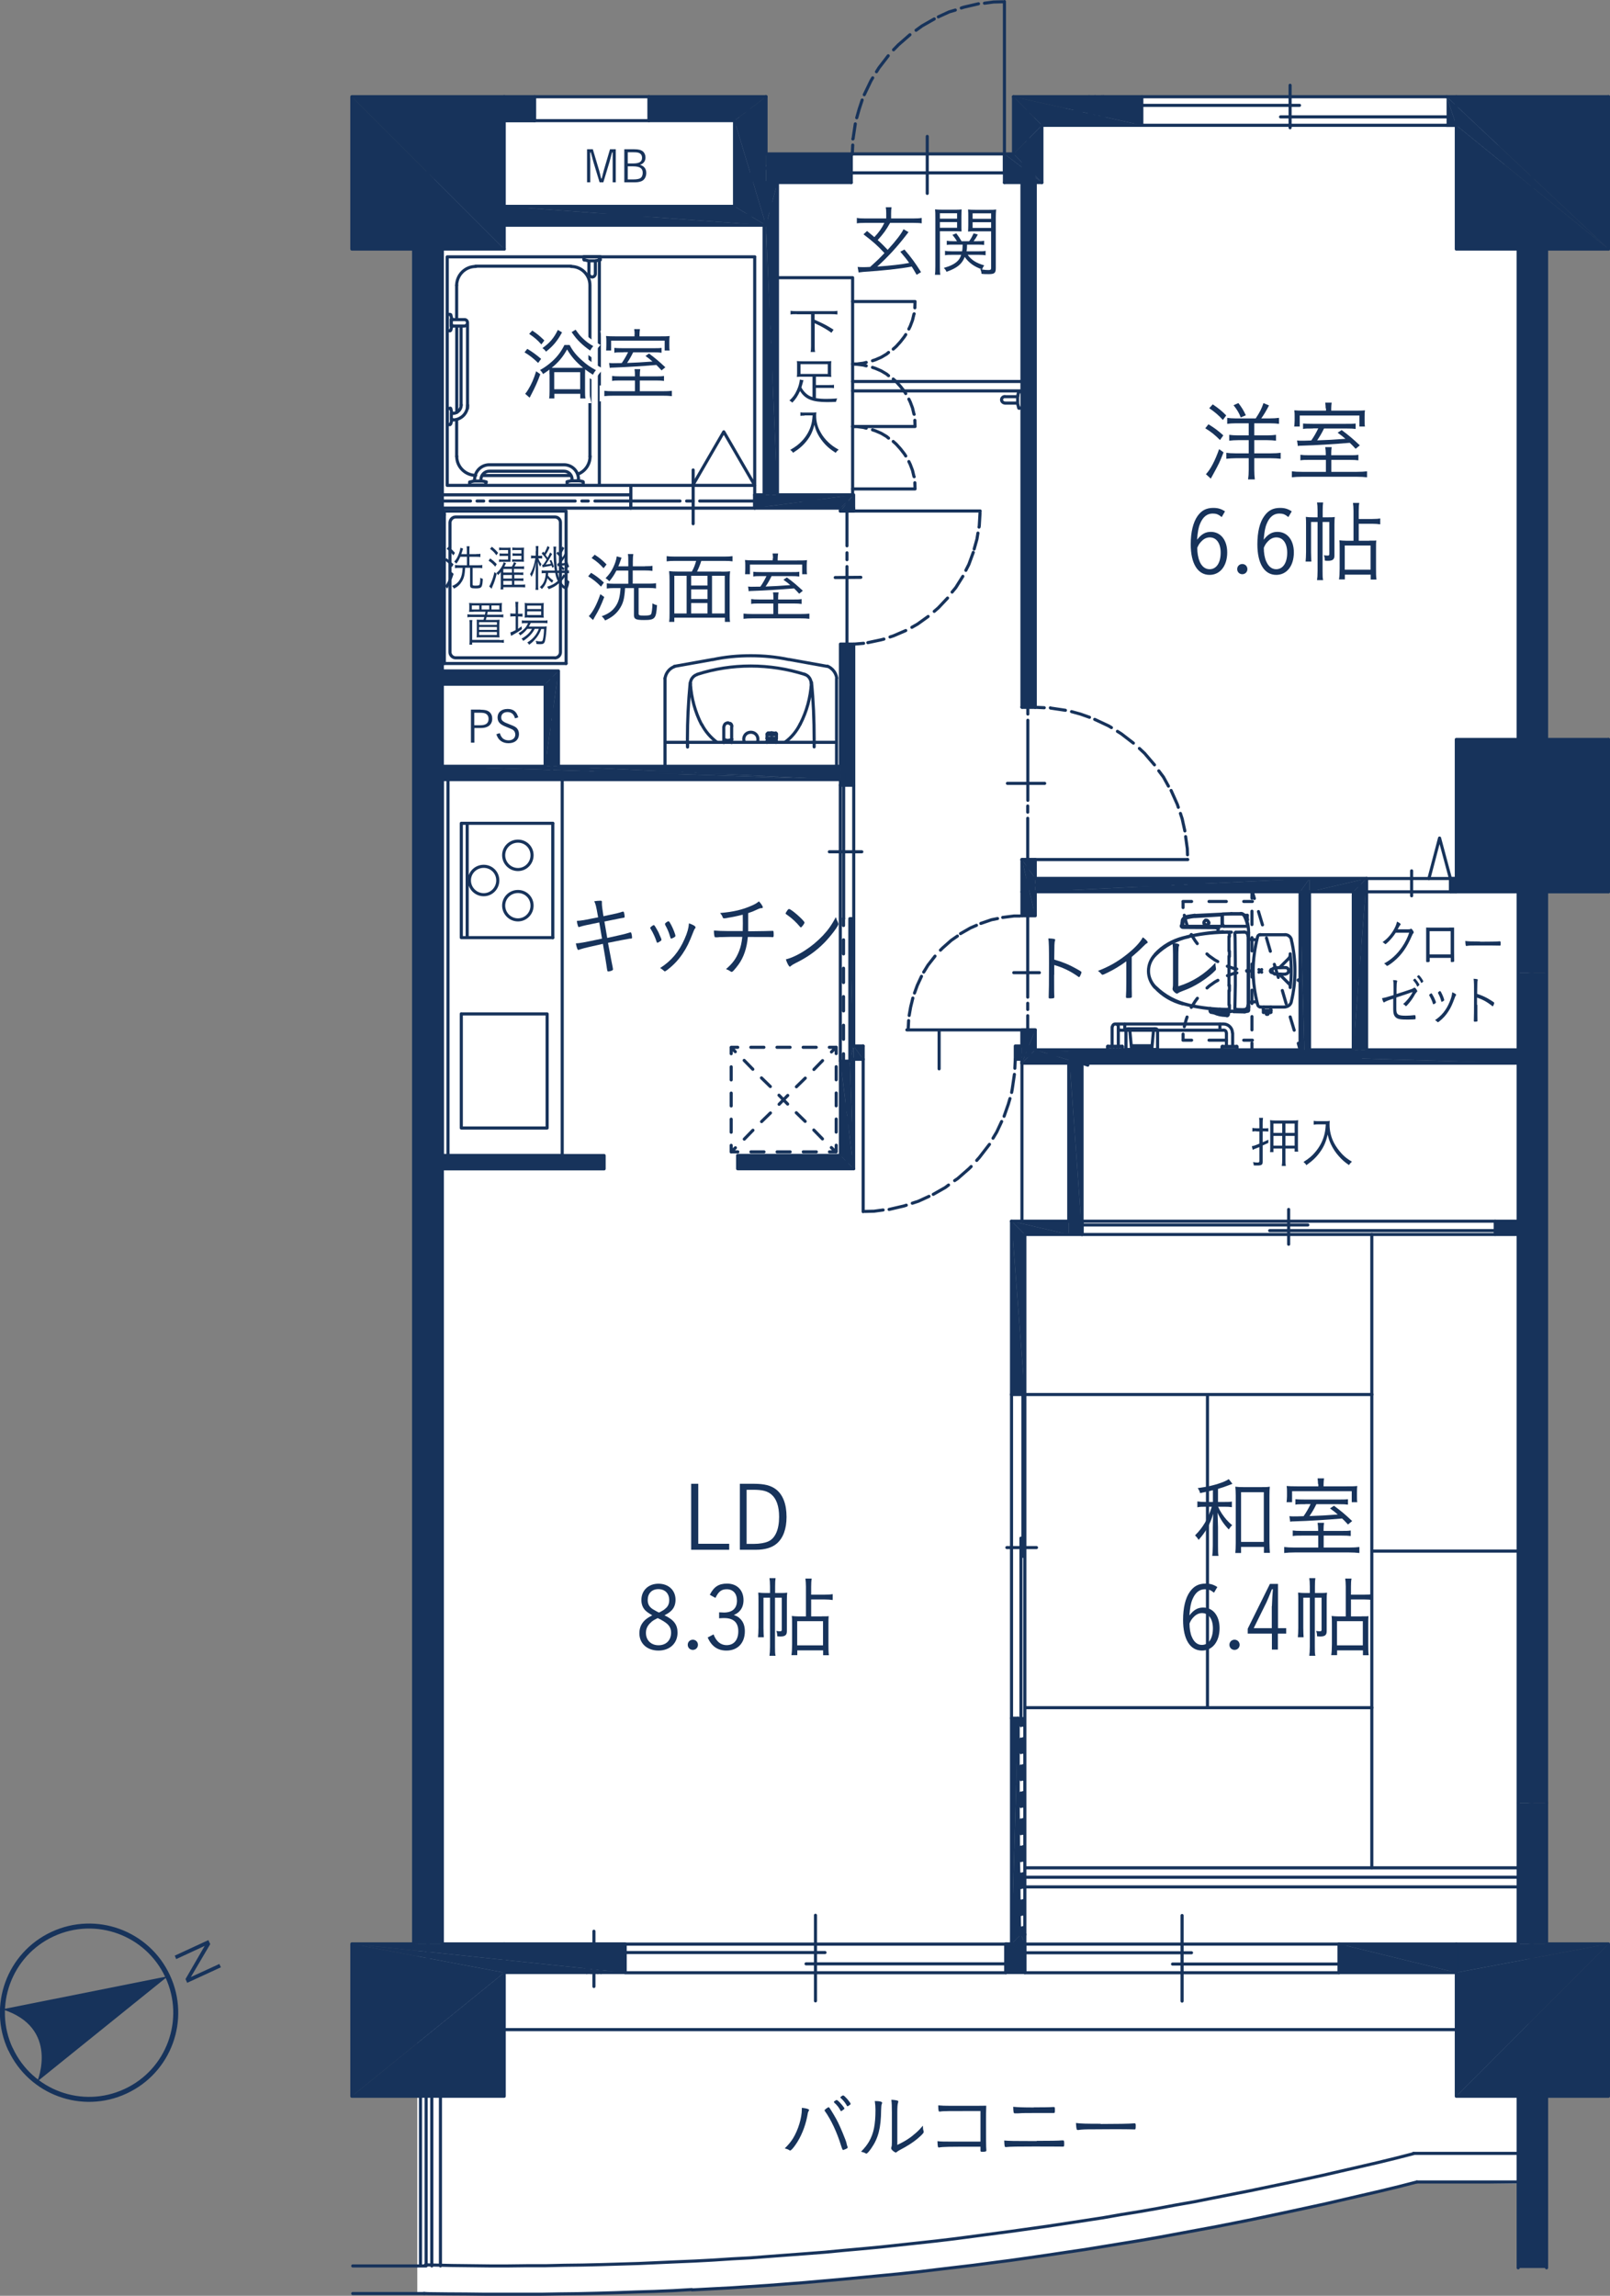 <?xml version="1.0" encoding="UTF-8"?><svg id="_レイヤー_2" xmlns="http://www.w3.org/2000/svg" viewBox="0 0 145.19 207.02"><rect x="0" y="0" width="145.19" height="207.02" fill="#808080" stroke="none"/><defs><style>.cls-1{stroke:#fff;stroke-width:.85px;}.cls-1,.cls-2,.cls-3,.cls-4{fill:none;}.cls-5{fill:#fff;}.cls-6,.cls-7{fill:#17335b;}.cls-2{stroke-width:.02px;}.cls-2,.cls-3,.cls-4{stroke:#17335b;stroke-linejoin:round;}.cls-2,.cls-4{stroke-linecap:round;}.cls-7{fill-rule:evenodd;}.cls-3{stroke-width:.45px;}.cls-4{stroke-width:.28px;}</style></defs><g id="_文字"><g><g><path class="cls-5" d="M40.56,9.34l7.35-.49h17.03l2.94,2.94v3.19l8.82-.98h15.32l1.47-3.92,9.68-1.23h30.51l4.17,12.37V196.92l-10.29-.12s-39.21,11.37-89.93,10.05v-22.3l.86-165.28,2.08-9.92Z"/><polygon class="cls-7" points="131.33 189.03 145.05 189.03 145.05 175.29 131.33 189.03"/><polygon class="cls-2" points="131.33 189.03 145.05 189.03 145.05 175.29 131.33 189.03"/><polygon class="cls-7" points="45.47 22.46 31.73 8.72 31.73 22.46 45.47 22.46"/><polygon class="cls-2" points="45.47 22.46 31.73 8.72 31.73 22.46 45.47 22.46"/><rect class="cls-6" x="136.91" y="87.73" width="2.56" height="74.86"/><rect class="cls-2" x="136.91" y="87.73" width="2.56" height="74.86"/><rect class="cls-6" x="136.91" y="162.59" width="2.56" height="12.7"/><rect class="cls-2" x="136.91" y="162.59" width="2.56" height="12.7"/><polygon class="cls-7" points="96.38 111.32 96.38 110.12 91.22 110.12 96.38 111.32"/><polygon class="cls-2" points="96.38 111.32 96.38 110.12 91.22 110.12 96.38 111.32"/><polygon class="cls-7" points="91.22 110.12 92.42 111.32 96.38 111.32 91.22 110.12"/><polygon class="cls-2" points="91.22 110.12 92.42 111.32 96.38 111.32 91.22 110.12"/><polygon class="cls-7" points="96.38 94.67 96.38 111.32 97.58 111.32 96.38 94.67"/><polygon class="cls-2" points="96.38 94.67 96.38 111.32 97.58 111.32 96.38 94.67"/><polygon class="cls-7" points="96.38 94.67 97.58 111.32 97.58 95.87 96.38 94.67"/><polygon class="cls-2" points="96.38 94.67 97.58 111.32 97.58 95.87 96.38 94.67"/><polygon class="cls-7" points="96.38 94.67 97.58 95.87 136.91 95.87 96.38 94.67"/><polygon class="cls-2" points="96.38 94.67 97.58 95.87 136.91 95.87 96.38 94.67"/><polygon class="cls-7" points="96.38 94.67 136.91 95.87 136.91 94.67 96.38 94.67"/><polygon class="cls-2" points="96.38 94.67 136.91 95.87 136.91 94.67 96.38 94.67"/><rect class="cls-6" x="134.84" y="110.12" width="2.07" height="1.2"/><rect class="cls-2" x="134.84" y="110.12" width="2.07" height="1.2"/><polygon class="cls-7" points="118.1 79.22 117.24 80.42 93.36 80.42 118.1 79.22"/><polygon class="cls-2" points="118.1 79.22 117.24 80.42 93.36 80.42 118.1 79.22"/><polygon class="cls-7" points="93.36 79.22 118.1 79.22 93.36 80.42 93.36 79.22"/><polygon class="cls-2" points="93.36 79.22 118.1 79.22 93.36 80.42 93.36 79.22"/><polygon class="cls-7" points="92.16 77.51 93.36 77.51 93.36 79.22 92.16 77.51"/><polygon class="cls-2" points="92.16 77.51 93.36 77.51 93.36 79.22 92.16 77.51"/><polygon class="cls-7" points="93.36 82.58 92.16 82.58 92.16 77.51 93.36 82.58"/><polygon class="cls-2" points="93.36 82.58 92.16 82.58 92.16 77.51 93.36 82.58"/><polygon class="cls-7" points="93.36 82.58 92.16 77.51 93.36 79.22 93.36 82.58"/><polygon class="cls-2" points="93.36 82.58 92.16 77.51 93.36 79.22 93.36 82.58"/><polygon class="cls-7" points="117.66 95.83 118.1 94.67 122.04 94.67 123.24 95.87 117.66 95.83"/><polygon class="cls-2" points="117.66 95.83 118.1 94.67 122.04 94.67 123.24 95.87 117.66 95.83"/><polygon class="cls-7" points="117.66 95.83 117.24 94.67 93.36 94.67 117.66 95.83"/><polygon class="cls-2" points="117.66 95.83 117.24 94.67 93.36 94.67 117.66 95.83"/><polygon class="cls-7" points="93.36 92.87 92.16 92.87 92.16 95.87 93.36 92.87"/><polygon class="cls-2" points="93.36 92.87 92.16 92.87 92.16 95.87 93.36 92.87"/><polygon class="cls-7" points="97.32 95.87 98.52 95.87 117.66 95.83 97.32 95.87"/><polygon class="cls-2" points="97.32 95.87 98.52 95.87 117.66 95.83 97.32 95.87"/><polygon class="cls-7" points="97.32 95.87 117.66 95.83 93.36 94.67 97.32 95.87"/><polygon class="cls-2" points="97.32 95.87 117.66 95.83 93.36 94.67 97.32 95.87"/><polygon class="cls-7" points="93.36 94.67 93.36 92.87 92.16 95.87 93.36 94.67"/><polygon class="cls-2" points="93.36 94.67 93.36 92.87 92.16 95.87 93.36 94.67"/><polygon class="cls-7" points="93.36 94.67 92.16 95.87 97.32 95.87 93.36 94.67"/><polygon class="cls-2" points="93.36 94.67 92.16 95.87 97.32 95.87 93.36 94.67"/><rect class="cls-6" x="136.91" y="22.46" width="2.56" height="65.27"/><rect class="cls-2" x="136.91" y="22.46" width="2.56" height="65.27"/><polygon class="cls-7" points="92.16 14.28 93.36 15.48 93.36 63.77 92.16 63.77 92.16 14.28"/><polygon class="cls-2" points="92.16 14.28 93.36 15.48 93.36 63.77 92.16 63.77 92.16 14.28"/><rect class="cls-6" x="130.8" y="79.22" width=".53" height="1.2"/><rect class="cls-2" x="130.8" y="79.22" width=".53" height="1.2"/><rect class="cls-6" x="90.71" y="175.29" width="1.71" height="2.58"/><rect class="cls-2" x="90.71" y="175.29" width="1.71" height="2.58"/><polygon class="cls-7" points="145.05 175.29 131.33 177.88 131.33 189.03 145.05 175.29"/><polygon class="cls-2" points="145.05 175.29 131.33 177.88 131.33 189.03 145.05 175.29"/><polygon class="cls-7" points="31.73 189.03 45.47 189.03 45.47 177.88 31.73 189.03"/><polygon class="cls-2" points="31.73 189.03 45.47 189.03 45.47 177.88 31.73 189.03"/><polygon class="cls-7" points="31.73 175.29 31.73 189.03 45.47 177.88 31.73 175.29"/><polygon class="cls-2" points="31.73 175.29 31.73 189.03 45.47 177.88 31.73 175.29"/><polygon class="cls-7" points="37.31 175.29 39.89 175.29 39.89 22.46 37.31 175.29"/><polygon class="cls-2" points="37.31 175.29 39.89 175.29 39.89 22.46 37.31 175.29"/><polygon class="cls-7" points="45.47 22.46 45.47 8.72 31.73 8.72 45.47 22.46"/><polygon class="cls-2" points="45.47 22.46 45.47 8.72 31.73 8.72 45.47 22.46"/><rect class="cls-6" x="45.47" y="8.72" width="2.74" height="2.16"/><rect class="cls-2" x="45.47" y="8.72" width="2.74" height="2.16"/><polygon class="cls-7" points="45.47 18.61 45.47 20.32 69.08 20.32 45.47 18.61"/><polygon class="cls-2" points="45.47 18.61 45.47 20.32 69.08 20.32 45.47 18.61"/><polygon class="cls-7" points="69.08 20.32 69.08 8.72 66.24 10.88 69.08 20.32"/><polygon class="cls-2" points="69.08 20.32 69.08 8.72 66.24 10.88 69.08 20.32"/><polygon class="cls-7" points="69.08 20.32 66.24 10.88 66.24 18.61 69.08 20.32"/><polygon class="cls-2" points="69.08 20.32 66.24 10.88 66.24 18.61 69.08 20.32"/><polygon class="cls-7" points="69.08 20.32 66.24 18.61 45.47 18.61 69.08 20.32"/><polygon class="cls-2" points="69.08 20.32 66.24 18.61 45.47 18.61 69.08 20.32"/><polygon class="cls-7" points="58.52 10.88 58.52 8.72 69.08 8.72 66.24 10.88 58.52 10.88"/><polygon class="cls-2" points="58.52 10.88 58.52 8.72 69.08 8.72 66.24 10.88 58.52 10.88"/><polygon class="cls-7" points="76.77 16.46 76.73 13.88 69.08 13.88 69.08 16.46 76.77 16.46"/><polygon class="cls-2" points="76.77 16.46 76.73 13.88 69.08 13.88 69.08 16.46 76.77 16.46"/><polygon class="cls-7" points="70.11 16.46 69.08 16.46 69.08 20.32 70.11 16.46"/><polygon class="cls-2" points="70.11 16.46 69.08 16.46 69.08 20.32 70.11 16.46"/><polygon class="cls-7" points="69.08 20.32 68.92 20.32 68.92 44.62 69.08 20.32"/><polygon class="cls-2" points="69.08 20.32 68.92 20.32 68.92 44.62 69.08 20.32"/><polygon class="cls-7" points="69.08 20.32 68.92 44.62 70.11 44.62 69.08 20.32"/><polygon class="cls-2" points="69.08 20.32 68.92 44.62 70.11 44.62 69.08 20.32"/><polygon class="cls-7" points="69.08 20.32 70.11 44.62 70.11 16.46 69.08 20.32"/><polygon class="cls-2" points="69.08 20.32 70.11 44.62 70.11 16.46 69.08 20.32"/><polygon class="cls-7" points="75.79 46.09 76.98 46.09 76.98 44.62 75.79 46.09"/><polygon class="cls-2" points="75.79 46.09 76.98 46.09 76.98 44.62 75.79 46.09"/><polygon class="cls-7" points="76.98 44.62 68.06 44.62 68.06 45.82 76.98 44.62"/><polygon class="cls-2" points="76.98 44.62 68.06 44.62 68.06 45.82 76.98 44.62"/><polygon class="cls-7" points="76.98 44.62 68.06 45.82 75.79 45.82 76.98 44.62"/><polygon class="cls-2" points="76.98 44.62 68.06 45.82 75.79 45.82 76.98 44.62"/><polygon class="cls-7" points="76.98 44.62 75.79 45.82 75.79 46.09 76.98 44.62"/><polygon class="cls-2" points="76.98 44.62 75.79 45.82 75.79 46.09 76.98 44.62"/><rect class="cls-6" x="75.79" y="58.08" width="1.2" height="12.72"/><rect class="cls-2" x="75.79" y="58.08" width="1.2" height="12.72"/><polygon class="cls-7" points="75.79 70.3 75.79 69.1 50.36 69.1 75.79 70.3"/><polygon class="cls-2" points="75.79 70.3 75.79 69.1 50.36 69.1 75.79 70.3"/><polygon class="cls-7" points="50.36 60.5 49.16 61.7 49.16 69.1 50.36 60.5"/><polygon class="cls-2" points="50.36 60.5 49.16 61.7 49.16 69.1 50.36 60.5"/><polygon class="cls-7" points="39.89 69.1 39.89 70.3 75.79 70.3 39.89 69.1"/><polygon class="cls-2" points="39.89 69.1 39.89 70.3 75.79 70.3 39.89 69.1"/><polygon class="cls-7" points="39.89 69.1 75.79 70.3 50.36 69.1 39.89 69.1"/><polygon class="cls-2" points="39.89 69.1 75.79 70.3 50.36 69.1 39.89 69.1"/><polygon class="cls-7" points="50.36 69.1 50.36 60.5 49.16 69.1 50.36 69.1"/><polygon class="cls-2" points="50.36 69.1 50.36 60.5 49.16 69.1 50.36 69.1"/><polygon class="cls-7" points="50.36 60.5 39.89 60.5 39.89 61.7 49.16 61.7 50.36 60.5"/><polygon class="cls-2" points="50.36 60.5 39.89 60.5 39.89 61.7 49.16 61.7 50.36 60.5"/><polygon class="cls-7" points="76.98 82.84 76.64 82.84 76.64 95.69 76.98 82.84"/><polygon class="cls-2" points="76.98 82.84 76.64 82.84 76.64 95.69 76.98 82.84"/><polygon class="cls-7" points="75.79 95.69 75.79 104.19 76.98 105.39 75.79 95.69"/><polygon class="cls-2" points="75.79 95.69 75.79 104.19 76.98 105.39 75.79 95.69"/><polygon class="cls-7" points="77.84 95.52 77.84 94.32 76.98 94.32 77.84 95.52"/><polygon class="cls-2" points="77.84 95.52 77.84 94.32 76.98 94.32 77.84 95.52"/><polygon class="cls-7" points="76.98 94.32 76.98 82.84 76.64 95.69 76.98 94.32"/><polygon class="cls-2" points="76.98 94.32 76.98 82.84 76.64 95.69 76.98 94.32"/><polygon class="cls-7" points="76.64 95.69 75.79 95.69 76.98 105.39 76.64 95.69"/><polygon class="cls-2" points="76.64 95.69 75.79 95.69 76.98 105.39 76.64 95.69"/><polygon class="cls-7" points="76.64 95.69 76.98 105.39 76.98 95.52 76.64 95.69"/><polygon class="cls-2" points="76.64 95.69 76.98 105.39 76.98 95.52 76.64 95.69"/><polygon class="cls-7" points="76.98 95.52 77.84 95.52 76.98 94.32 76.98 95.52"/><polygon class="cls-2" points="76.98 95.52 77.84 95.52 76.98 94.32 76.98 95.52"/><polygon class="cls-7" points="76.98 95.52 76.98 94.32 76.64 95.69 76.98 95.52"/><polygon class="cls-2" points="76.98 95.52 76.98 94.32 76.64 95.69 76.98 95.52"/><polygon class="cls-7" points="76.98 105.39 75.79 104.19 66.52 104.19 66.52 105.39 76.98 105.39"/><polygon class="cls-2" points="76.98 105.39 75.79 104.19 66.52 104.19 66.52 105.39 76.98 105.39"/><rect class="cls-6" x="39.89" y="104.19" width="14.59" height="1.2"/><rect class="cls-2" x="39.89" y="104.19" width="14.59" height="1.2"/><polygon class="cls-7" points="92.42 175.29 92.42 174.44 92.07 174.44 92.42 175.29"/><polygon class="cls-2" points="92.42 175.29 92.42 174.44 92.07 174.44 92.42 175.29"/><polygon class="cls-7" points="91.22 175.29 92.42 175.29 92.07 174.44 91.22 175.29"/><polygon class="cls-2" points="91.22 175.29 92.42 175.29 92.07 174.44 91.22 175.29"/><polygon class="cls-7" points="123.24 79.22 118.1 79.22 118.1 80.42 123.24 79.22"/><polygon class="cls-2" points="123.24 79.22 118.1 79.22 118.1 80.42 123.24 79.22"/><polygon class="cls-7" points="123.24 79.22 118.1 80.42 122.04 80.42 123.24 79.22"/><polygon class="cls-2" points="123.24 79.22 118.1 80.42 122.04 80.42 123.24 79.22"/><polygon class="cls-7" points="123.24 79.22 122.04 80.42 122.04 94.67 123.24 79.22"/><polygon class="cls-2" points="123.24 79.22 122.04 80.42 122.04 94.67 123.24 79.22"/><polygon class="cls-7" points="123.24 79.22 122.04 94.67 123.24 94.67 123.24 79.22"/><polygon class="cls-2" points="123.24 79.22 122.04 94.67 123.24 94.67 123.24 79.22"/><rect class="cls-6" x="131.33" y="66.68" width="13.72" height="13.74"/><rect class="cls-2" x="131.33" y="66.68" width="13.72" height="13.74"/><polygon class="cls-7" points="145.05 22.46 145.05 8.72 130.46 8.72 145.05 22.46"/><polygon class="cls-2" points="145.05 22.46 145.05 8.72 130.46 8.72 145.05 22.46"/><polygon class="cls-7" points="130.46 8.72 130.46 11.3 131.33 11.3 130.46 8.72"/><polygon class="cls-2" points="130.46 8.72 130.46 11.3 131.33 11.3 130.46 8.72"/><polygon class="cls-7" points="131.33 11.3 131.33 22.46 145.05 22.46 131.33 11.3"/><polygon class="cls-2" points="131.33 11.3 131.33 22.46 145.05 22.46 131.33 11.3"/><polygon class="cls-7" points="131.33 11.3 145.05 22.46 130.46 8.72 131.33 11.3"/><polygon class="cls-2" points="131.33 11.3 145.05 22.46 130.46 8.72 131.33 11.3"/><polygon class="cls-7" points="90.58 13.88 90.58 16.46 93.96 16.46 90.58 13.88"/><polygon class="cls-2" points="90.58 13.88 90.58 16.46 93.96 16.46 90.58 13.88"/><polygon class="cls-7" points="102.98 11.3 102.98 8.72 91.4 8.72 102.98 11.3"/><polygon class="cls-2" points="102.98 11.3 102.98 8.72 91.4 8.72 102.98 11.3"/><polygon class="cls-7" points="91.4 13.88 90.58 13.88 93.96 16.46 91.4 13.88"/><polygon class="cls-2" points="91.4 13.88 90.58 13.88 93.96 16.46 91.4 13.88"/><polygon class="cls-7" points="91.4 13.88 93.96 16.46 93.96 11.3 91.4 13.88"/><polygon class="cls-2" points="91.4 13.88 93.96 16.46 93.96 11.3 91.4 13.88"/><polygon class="cls-7" points="93.96 11.3 102.98 11.3 91.4 8.72 93.96 11.3"/><polygon class="cls-2" points="93.96 11.3 102.98 11.3 91.4 8.72 93.96 11.3"/><polygon class="cls-7" points="93.96 11.3 91.4 8.72 91.4 13.88 93.96 11.3"/><polygon class="cls-2" points="93.96 11.3 91.4 8.72 91.4 13.88 93.96 11.3"/><polygon class="cls-7" points="120.75 175.29 120.75 177.88 131.33 177.88 120.75 175.29"/><polygon class="cls-2" points="120.75 175.29 120.75 177.88 131.33 177.88 120.75 175.29"/><polygon class="cls-7" points="145.05 175.29 120.75 175.29 131.33 177.88 145.05 175.29"/><polygon class="cls-2" points="145.05 175.29 120.75 175.29 131.33 177.88 145.05 175.29"/><polygon class="cls-7" points="56.37 177.88 56.37 175.29 31.73 175.29 56.37 177.88"/><polygon class="cls-2" points="56.37 177.88 56.37 175.29 31.73 175.29 56.37 177.88"/><polygon class="cls-7" points="31.73 175.29 45.47 177.88 56.37 177.88 31.73 175.29"/><polygon class="cls-2" points="31.73 175.29 45.47 177.88 56.37 177.88 31.73 175.29"/><rect class="cls-6" x="37.31" y="22.46" width="2.58" height="152.83"/><rect class="cls-2" x="37.31" y="22.46" width="2.58" height="152.83"/><rect class="cls-6" x="91.56" y="94.32" width=".6" height="1.2"/><rect class="cls-2" x="91.56" y="94.32" width=".6" height="1.2"/><rect class="cls-6" x="136.91" y="189.03" width="2.56" height="15.47"/><rect class="cls-2" x="136.91" y="189.03" width="2.56" height="15.47"/><polygon class="cls-7" points="91.22 110.12 91.22 125.75 92.42 125.75 91.22 110.12"/><polygon class="cls-2" points="91.22 110.12 91.22 125.75 92.42 125.75 91.22 110.12"/><polygon class="cls-7" points="91.22 110.12 92.42 125.75 92.42 111.32 91.22 110.12"/><polygon class="cls-2" points="91.22 110.12 92.42 125.75 92.42 111.32 91.22 110.12"/><polygon class="cls-7" points="91.82 154.94 91.22 154.94 91.22 175.29 91.82 154.94"/><polygon class="cls-2" points="91.82 154.94 91.22 154.94 91.22 175.29 91.82 154.94"/><polygon class="cls-7" points="91.22 175.29 92.07 174.44 91.82 154.94 91.22 175.29"/><polygon class="cls-2" points="91.22 175.29 92.07 174.44 91.82 154.94 91.22 175.29"/><polygon class="cls-7" points="118.1 79.22 117.24 80.42 117.66 95.83 118.1 94.67 118.1 79.22"/><polygon class="cls-2" points="118.1 79.22 117.24 80.42 117.66 95.83 118.1 94.67 118.1 79.22"/><polygon class="cls-7" points="117.24 80.42 117.24 94.67 117.66 95.83 117.24 80.42"/><polygon class="cls-2" points="117.24 80.42 117.24 94.67 117.66 95.83 117.24 80.42"/><line class="cls-4" x1="40.4" y1="70.3" x2="40.4" y2="104.19"/><line class="cls-4" x1="39.89" y1="22.46" x2="39.89" y2="175.29"/><line class="cls-4" x1="91.22" y1="125.75" x2="91.22" y2="154.94"/><line class="cls-4" x1="92.42" y1="174.44" x2="92.42" y2="175.29"/><path class="cls-4" d="M92.69,64.95v7.22m0-8.34v.56m0-8.34v7.23m0-8.34v.55m0-8.34v7.23m0-8.34v.56m0-8.34v7.22m0-8.34v.56m0-8.34v7.23m0-8.34v.55m0-8.34v7.23m0-8.34v.56m0-4.73v3.6M38.6,173.02v3.56m0-4.67v.55m0-8.22v7.12m0-8.22v.55m0-8.22v7.12m0-8.22v.55m0-8.23v7.12m0-8.22v.55m0-8.22v7.12m0-8.22v.55m0-8.22v7.12m0-8.23v.56m0-8.23v7.12m0-8.22v.55m0-8.22v7.12m0-8.22v.55m0-8.22v7.12m0-8.23v.55m0-8.22v7.12m0-8.22v.55m0-8.22v7.12m0-8.22v.55m0-8.23v7.12m0-8.22v.55m0-8.22v7.12m0-8.22v.55m0-8.22v7.12m0-8.23v.56m0-8.23v7.12m0-8.22v.55m0-8.22v7.12m0-8.22v.55m0-8.22v7.12m0-8.23v.55m0-8.22v7.12m0-8.22v.55m0-8.22v7.12m0-8.22v.55m0-4.65v3.54m95.8,81.71h3.78m-4.94,0h.58m-8.69,0h7.54m-8.71,0h.58m-8.69,0h7.52m-8.69,0h.58m-8.69,0h7.52m-8.69,0h.58m-8.71,0h7.54m-8.69,0h.58m-4.93,0h3.76m22.08,0h0"/><path class="cls-4" d="M138.18,57.94v.56m0-8.23v7.12m0-8.22v.55m0-8.22v7.12m0-8.22v.55m0-8.22v7.12m0-8.23v.55m0-8.22v7.12m0-8.22v.55m0-8.22v7.12m0-8.22v.55m0-4.65v3.54m-65.65,56.14h3.85m-5.03,0h.6m-8.85,0h7.67m-8.85,0h.58m-8.85,0h7.67m-8.85,0h.58m-8.85,0h7.67m-8.85,0h.6m-5.02,0h3.83m30.1-24.48h3.85m-5.03,0h.6m-8.85,0h7.67m-8.85,0h.58m-8.85,0h7.67m-8.85,0h.58m-8.85,0h7.67m-8.85,0h.6m-5.02,0h3.83m27.08-4.07v4.07m0-5.33v.62m0-9.38v8.12m0-9.38v.62m0-9.38v8.12m0-9.38v.62m0-5.31v4.05m-1.73-3.62v3.85m0-5.03v.6m-3.96-5.02h3.96v3.83m-5.18-3.83h.62m-20.08,0h.62m-5.16,0h3.94m20.96,9.45h4.29m-5.6,0h.65m-9.85,0h8.54m-9.85,0h.65m-5.58,0h4.27m41.66,72.19v3.62m0-4.74v.56m0-8.34v7.23m0-8.34v.55m0-8.34v7.23m0-8.34v.56"/><path class="cls-4" d="M49.76,65.12v.55m-4.54-4.56h4.54v3.49m-5.94-3.49h.71m-5.93,0h4.53M92.69,13.06v2.11m0-2.74v.31m0-2.73v2.09m-19.07,3.07h.76m-6.6,0h5.05m61.63-5.16h3.71m-4.83,0h.56m-36.97,0h.56m-4.82,0h3.69m38.09,69.81h3.71m-4.83,0h.56m-18.74,0h.58m-8.52,0h7.38m-8.51,0h.56m-8.52,0h7.38m-8.51,0h.56m-4.82,0h3.69m26.19,9.16v6.29m0-8.22v.96m0-8.2v6.27m15.54,86.93v3.56m0-4.67v.55m0-8.22v7.12m0-8.22v.55m0-8.22v7.12m0-8.22v.55m0-8.23v7.12m0-8.22v.55m0-8.22v7.12m0-8.22v.55m0-8.22v7.12m0-8.23v.56m0-8.23v7.12m0-8.22v.55m0-8.22v7.12m0-8.22v.55m0-8.22v7.12m0-8.23v.55m0-8.22v7.12m0-8.22v.55m0-8.22v7.12m0-8.22v.55m0-8.23v7.12m0-8.22v.55m0-8.22v7.12m0-8.22v.55m0-8.22v7.12"/><path class="cls-4" d="M76.38,100.76v4.03m0-5.29v.62m0-30.41v.62m0-9.31v8.07m0-9.31v.62m0-9.31v8.07m0-9.31v.62m0-5.27v4.02m-3.85,55.56h3.85m-5.03,0h.6m-19.48,0h.58m-8.85,0h7.67m-8.85,0h.6m-5.02,0h3.83m7.32-38.6v3.51"/><path class="cls-4" d="M45.47,175.29h10.91m0,0v2.58m-10.91,0h10.91"/><path class="cls-4" d="M39.89,175.29h5.58m-13.74,0h5.58m-5.58,13.74h13.74m0-13.74v13.74m-13.74-13.74v13.74"/><path class="cls-4" d="M127.77,196.76l-1.64,.42-1.65,.4-4.96,1.15-1.65,.36-1.67,.36-1.65,.35-1.67,.35-1.65,.33-1.67,.33-5.02,.93-1.67,.29-5.02,.82-1.69,.25-1.67,.25-1.67,.24-1.69,.24-1.69,.22-1.67,.22-1.69,.2-1.69,.2-1.67,.2-1.69,.18-1.67,.16-1.69,.16-1.69,.16-1.71,.15-1.69,.15-1.69,.13-1.69,.13-1.69,.11-1.69,.11-1.71,.09-1.69,.09m65.07-12.29l-1.64,.42-1.64,.4-1.64,.38-1.65,.38-1.64,.38-1.65,.36-1.64,.35-3.31,.69-3.31,.65-1.65,.33-1.65,.29-1.65,.31-1.65,.29-1.67,.27-1.65,.29-3.34,.51-1.65,.25-3.34,.47-3.34,.44-1.67,.22-1.67,.2-1.65,.18-3.34,.36-1.69,.16-1.67,.15-1.67,.16-1.69,.13-3.34,.25-1.69,.13-1.69,.09-1.67,.11-1.69,.09-1.67,.07-3.38,.15-1.67,.05-1.69,.05-1.69,.04-1.67,.02-1.69,.04h-1.69s-1.67,.02-1.67,.02h-1.69s-1.69-.02-1.69-.02l-1.69-.02-1.67-.04-.73-.02m-.44-15.19v15.29m-6.11,2.49h6.49m-6.49-2.49h6.62m1.29-15.29v15.29m-1.29-15.29v15.29m.51-15.29v15.29"/><polyline class="cls-4" points="62.39 206.46 60.7 206.56 58.99 206.63 57.3 206.68 55.61 206.74 53.9 206.79 52.21 206.83 50.5 206.85 48.81 206.88 43.72 206.88 42.02 206.86 40.33 206.85 38.62 206.83 38.22 206.81"/><path class="cls-4" d="M136.91,162.59v12.7m2.56-12.7v12.7m0,0h5.58m-13.72,13.74h13.72m0-13.74v13.74m-13.72-13.74v13.74"/><path class="cls-4" d="M45.47,183.02h85.86"/><path class="cls-4" d="M134.84,110.12v1.2m0,0h2.07m-2.07-1.2h2.07"/><line class="cls-4" x1="97.58" y1="110.12" x2="97.58" y2="111.32"/><line class="cls-4" x1="97.58" y1="110.12" x2="97.58" y2="111.32"/><path class="cls-4" d="M98.1,96.05l-.53-.18m0,14.25h37.26m-37.26,1.2h37.26"/><path class="cls-4" d="M93.36,77.51v1.71m-1.2-1.71v2.91m-.95,29.7h5.16m1.2,1.2h-5.16"/><path class="cls-4" d="M81.78,92.87h11.58m-1.2-15.36h14.94"/><path class="cls-4" d="M92.25,92.87h1.11m-1.2-15.36h1.2m-1.2,5.07h1.2m0-2.16v2.16m0,10.29v1.8m-1.2-14.25v2.16"/><path class="cls-4" d="M107.43,84.27l.02,.02m-.65-1.76l.16,.62,.09,.27m-.36-2.13v.55m5.47-.55h.78m-3.91,0h1.56m-3.91,0h.78m-7.58,13.12v.25m.71,.02s.02-.02,.02-.04,0-.02-.02-.02-.04,0-.04,.02,.02,.04,.04,.04m.35-1.78h9.38m-9.47-.31c0-.15-.11-.25-.27-.25-.15,0-.25,.11-.27,.25m.27-.25h9.74m-10.03,.27v1.76m.56-1.76v1.76m.58-2.04v.56m8.58-.56v.56m-9.05-.02h-.02s-.07,.02-.07,.07m9.72,.2c0-.15-.11-.25-.25-.25m.8,.25c0-.44-.36-.8-.8-.8m.82,.82v1.2m-.56-1.2v1.2m.96,.04v.25m-1.36-.25v.25m.05-.29h1.27m-1.33,.29h1.36m-1.29-.31h-.02s-.04,.02-.04,.04m1.36,0s-.02-.04-.04-.04m-10.29,.05v.25m-1.31-.29h1.27m-1.33,.29h1.36m-1.29-.31h-.02s-.04,.02-.04,.04m1.36,0s-.02-.04-.04-.04m.35,.31h2.85m0-1.71v1.71m-2.85-1.71v1.71m2.58-1.87h.09m-2.51,0h.09m0,0h2.33m-.09,.07l-.15,1.62m-2-1.62l.15,1.62h1.85m-1.85-.16h1.85m.49-1.38c0-.09-.05-.15-.15-.15m-2.51,0h-.02c-.07,0-.15,.05-.16,.15m2.6-.16h-.02s-.07,.02-.07,.07m-2.16,0s-.04-.07-.07-.07m11.09,1.29v.6m0-2.98v1.2m0-3.58v1.2m0-3.56v1.18m0-3.56v1.2m0-3.58v1.2m0-2.96v.58m4.2,7.43s.02-.02,.02-.04,0-.02-.02-.02-.04,0-.04,.02,.02,.04,.04,.04m-25.68-.71h2.31"/><path class="cls-4" d="M110.99,91.22h-.02m0,0h0m0,0h-.02m-1.25-7.54l-.04-.02m2.16-1.24h.05m-1.53,1.11h2.14m-2.24-1.11h1.56m-1.56,0v1.04m-.04-.87v.89m-3.51,.05h3.44m1.67-1.11h0m-1.96,1.34v.31m-3.31-.6v.07m.11-.07v.02m8.85,4.47l.69,.69m0-2.18l-.69,.69m.4,.69l-.95-.02m.95-.58l-.95,.02m-.98,3.54v.02m.6-.02v.02m-.36,.49v.13m.13-.13v.13m-.11,.02h.09m-.38-.33v.16m.65-.16v.16m-.67-.45l.02,.29m.67-.29v.29m-.67,0h.65m-.65-.31h.65m-.96-6.54h2.22m-2.31,3.38l.25-.24m0,.24l-.25-.24m-4.42,3.53h0m.18,.02h-.05l-.05-.02h-.05m.18,.02h0m1.49,.24h.13m-.98-.16l.24,.02m.62-2.24v.02m-.11,2.18h.13m-3.58-6.6l-.18,.05m4.36,6.54l.71,.02m0-7l-.71,.02m-1.16,7.12h.18m.78,.04l.95,.02m.24-3.67l.07-.02h.44m-2.25,.42l.58-.2,.27-.05m-2.69,1.36l.2-.18,.51-.36,.27-.15m-2.4,2.44l.02-.02,.33-.53,.2-.27m-1.18,2.56l.16-.6,.09-.27m-.36,2.09v-.55m5.47,.55h.78m-3.91,0h1.56m-3.91,0h.78m4.96-6.27l.07,.02,.44,.02m-2.25-.44l.58,.2,.27,.05m-2.69-1.36l.2,.18,.51,.36,.27,.15m-2.38-2.42l.33,.53,.2,.27"/><path class="cls-4" d="M110.84,91.04l.02-.02m-.05,.25l.02-.02m-.36,0l.02,.02m.98-7.2h-.02s-.07,.02-.07,.07m0,6.78s-.02,0-.02,.02c0,.04,.05,.09,.09,.09t.02-.02m-4.89-7.49s-.02,0-.02,.02c0,.04,.05,.09,.09,.09t.02-.02m.31-.95c-.16,.04-.29,.15-.35,.31m.38-.2c-.13,.02-.22,.09-.27,.22m-.05,.47s-.02,0-.02,.02c0,.02,.04,.05,.05,.05s.02,0,.02-.02m7.6,7.94l.02-.02m-.13,0l.02,.02m-.27-.16h.62m-1.27-6.54l-.75-.05m.75,5.63l-.75,.05m-1.33,.82v.02m1.16-8.23h.04m-1.42-.6h.85m-.93,8.81h0m1.27-8.65h.22m.04,.02v.38m-3.34,8.02h-.07m.27,.02l-.02,.2m-.2-.02l.02-.22m.27,.05l-.07-.02m1.49-6.52v1.29m0,.49v2.58m0,.51v1.29s.04,0,.04,0m0,0v.38m0-6.92v.38m-.04,0h.04m-1.44,6.87l-.16-.07m.22-.05l-.16-.05m1.15,.4h.09m-.09-.15h.07m.22-.15v.22m-.22-.22v.22m.29-.25v.02m-.36-.02v.02m.02,.02h.33m-1.45-7.62l-2.71-.02m2.8,.02h.22m-.22,0h-.09m3.22,.47v6.54m-2.78-7h-.09m2.89,7.02v.18m0-.18l-.02-.02m-.04-6.23v6.23m-2.07,.56h.36m-.36-.02h0m.78,0h0m0,0h-.02m0,0l-.04-.02m0,0h-.09m0,0h-.07m0,0l-.04,.02"/><path class="cls-4" d="M110.54,91.47v.02c0,.05,.05,.11,.11,.11,.07,0,.11-.05,.11-.11v-.02m1.42-.42c.2-.02,.36-.18,.36-.38v-.02m-1.18,.29l.04-2.11v-2.13s-.02-2.11-.02-2.11l-.02-.44m1.18,.25c0-.2-.16-.36-.36-.36m.4,6.92s.02-.07,.02-.11v-.02m-2.13,.36l.02,.02m.33,0l.02-.02m1.65-8.65s0-.02-.02-.02m.05,.98c-.05-.31-.16-.62-.31-.91m0,0c-.07-.11-.18-.18-.31-.18m.27,.09c-.07-.09-.16-.13-.27-.13m-1.62,1.04s-.02,0-.02,.02c0,.04,.05,.09,.09,.09t.02-.02m-.15-.96s-.02-.05-.05-.05m0,1.02s.05-.02,.05-.05v-.02m-2.47-.91c-.27,.04-.53,.07-.78,.13m-.33,.31c-.04,.15-.05,.31-.07,.47m.16-.45c-.04,.15-.05,.31-.07,.45m1.11-.8c-.27,.02-.53,.07-.78,.13m3.16-.27l-2.4,.15m7.69,5.18s.05,.07,.09,.11m.82,1.11v-.04c0-.15-.04-.27-.15-.36m.15,.4c.07-.47,.09-.98,.09-1.49,0-.53-.02-1.04-.09-1.53m-.13,.4c.09-.09,.13-.22,.13-.35v-.07m-1.58,1.38h-.05c-.07,0-.16,.07-.16,.16,0,.09,.09,.16,.16,.16,.02,0,.04-.02,.05-.02m-1.36-3.22c-.25,1-.4,2.02-.4,3.07,0,1.02,.15,2.05,.4,3.04m3.05-5.85c-.07-.27-.31-.45-.58-.45m0,6.52c.29-.02,.53-.22,.58-.49m-3.05,.27c.02,.13,.13,.22,.24,.22h.02m0-6.52h-.02c-.11,0-.2,.07-.24,.18m3.04,5.87c.22-.91,.33-1.84,.33-2.78s-.11-1.91-.33-2.82m-1.44,2.54h-.02c-.15,0-.27,.11-.27,.27,0,.15,.13,.27,.27,.27h.02m.93,.02c.16-.02,.27-.15,.27-.29s-.11-.29-.27-.29m-1.76,4.03s.04,.04,.07,.05m-.29-.05h.02m.62,0h.02m-.65-.47l-.02,.02m.02,.29h0m.67-.29l-.02-.02m0,.31h.02m-.25,.22s.05-.04,.07-.07m-1.96-8.31v-.04m-2.6,.8s-.04-.07-.07-.07m1.02,7.54h0m-.36,0v-.02m1.71-8.67s.04,.04,.05,.04,.02,0,.02-.02m-2.27,8.49c.07,.09,.2,.15,.33,.16m.56-7.11l-.02-.02"/><path class="cls-4" d="M108.66,83.35h.02m0,0l.02,.02m0,0h0m0,0l.02,.02m0,0h.02m0,0h.02m0,0h.02m0,0h.02m0,0h.02m0,0h.02m0,0h.02m0,0h.02m0,0l.02-.02m0,0h.02m0,0l.02-.02m0,0h0m0,0l.02-.02m0,0h.02m0,0v-.02m0,0l.02-.02m0,0v-.02m0,0l.02-.02m0,0v-.02m0,0v-.02m0,0v-.02m3.58,.91c0-.36-.05-.75-.16-1.09m0-.02l-.02,.02m-1.36-.62l-3.29,.16m4.73,8.63v.02c.07,0,.11-.05,.11-.11v-.05m0-.05s-.02,.02-.02,.04h.02m-.35,.22c.05-.02,.13-.02,.16-.05m.05,0h-.05m-5.27-.58c1.18,.27,2.4,.4,3.64,.4m-1.34,0l.56,.04m-3.34-.55c.8,.22,1.62,.36,2.45,.45m1.13,.11h.44m-6.54-2.05c.69,.75,1.54,1.25,2.53,1.51m4.02-6.49l-.44,.02m.53,.02s-.04-.04-.07-.04m-.42-.02c-1.22,.05-2.44,.24-3.62,.55m-2.51,1.51c-.38,.4-.6,.93-.6,1.49,0,.55,.22,1.07,.58,1.47m2.53-4.47c-.96,.25-1.84,.76-2.51,1.49m6.54,5s.07-.02,.07-.05m-1.62,.16s-.02,0-.02,.02c0,.05,.05,.11,.11,.11,.07,0,.11-.05,.11-.11v-.02m1.51-5.4v.49m0,2.6v-.02m0,.02v.49m.04-5.29c.25,0,.24,0-.05,0-1.18,0-2.36,.11-3.51,.36m-3.14,4.6c.82,.8,1.84,1.34,2.96,1.6m-2.96-4.53c-.4,.38-.64,.91-.64,1.47,0,.55,.24,1.07,.62,1.45m2.98-4.54c-1.11,.25-2.13,.8-2.94,1.6m5.27,5.27c.33,.15,.67,.22,1.02,.22q.05,0,.02,0m-.96-.35c.29,.13,.62,.2,.95,.2q.05,0,.02,0"/><path class="cls-4" d="M108.75,83h-.02m0,0h-.02m0,0l-.02,.02m0,0h0m0,0l-.02,.02m0,0h-.02m0,0l-.02,.02m0,0v.02m0,0h-.02m0,0l-.02,.02m0,0v.02m0,0v.02m0,0l-.02,.02m0,0v.02m0,0v.02m0,0v.02m0,0h0m0,0v.02m0,0v.02m0,0l.02,.02m0,0v.02m0,0v.02m0,0l.02,.02m0,0l.02,.02m0,0h0m0,0l.02,.02m.02,0h0"/><path class="cls-4" d="M92.16,63.77h1.2m-2.51,6.87h3.36m19.43,20.17h2.22m-.33-3.67s-.07,.07-.09,.11m-6.29,3.71h-.02m.2,.04v-.02h-.02m-.33-7.78h.02m0,0l-.02-.02m0,0v-.02m0,0v-.02m0,0v-.02m0,0l-.02-.02m0,0v-.02m0,0l-.02-.02m0,0h0m0,0l-.02-.02m0,0l-.02-.02m0,0h0m0,0l-.02-.02m0,0h-.02m0,0l-.02-.02m0,0h-.02m0,0h-.02m0,0h-.02m0,0h-.02m0,0h-.02m0,0h-.02m-.02,0h0"/><line class="cls-4" x1="92.16" y1="63.77" x2="93.36" y2="63.77"/><path class="cls-4" d="M107.1,77.51h0m-.18-2.07l.15,1.09,.02,.55m-.64-3.73l.16,.49,.24,1.09m-1.24-3.65l.56,1.25,.09,.27m-1.76-3.29l.42,.56,.45,.82m-2.62-3.4l.47,.44,.89,1.04m-3.34-3.02l.35,.22,1.09,.84m-3.49-2.14l1.24,.58,.27,.16m-3.6-1.44l.8,.22,.82,.29m-3.53-.85l.02,.02,1.34,.2m-2.73-.27l.82,.04"/><path class="cls-4" d="M31.73,8.72h13.74m-13.74,0v13.74s13.74,0,13.74,0"/><line class="cls-4" x1="45.47" y1="8.72" x2="45.47" y2="22.46"/><polyline class="cls-4" points="131.33 8.72 131.33 22.46 145.05 22.46"/><line class="cls-4" x1="145.05" y1="8.72" x2="145.05" y2="11.3"/><path class="cls-4" d="M45.47,8.72h2.74m0,0v2.16m-10.91,11.58V175.29M145.05,8.72v13.74"/><path class="cls-4" d="M40.07,46.09v13.74m10.98,0v-13.74m-10.98,0h10.98m-.51,1.02c0-.27-.22-.49-.49-.49m.49,12.2v-11.69m-.49,12.2c.27-.02,.49-.24,.49-.51v-.02m-9.45-12.18h8.94m-8.92,0h-.02c-.27,0-.49,.22-.51,.49m0,11.7v-11.69m.51,12.2h8.94m-9.45-.53v.02c0,.27,.24,.51,.51,.51h.02"/><path class="cls-4" d="M69.08,16.46v3.85m-23.61,0h23.61m0-11.6v5.16m-2.84-3v7.72"/><path class="cls-4" d="M56.88,45.82h11.18m0-22.66v22.66m-14.01-22.66v20.61m-.85-18.03v15.45m0-15.47c0-.93-.76-1.69-1.69-1.69m-8.6,0s.02,0-.02,0c-.93,0-1.69,.75-1.71,1.69m-.85-2.56h27.74m-27.74,0v20.61m27.74,0l-2.8-4.83-2.8,4.83m-5.58,0v2.05m-16.56-2.05h27.74"/><line class="cls-4" x1="41.18" y1="37.84" x2="41.18" y2="41.18"/><path class="cls-4" d="M68.06,44.62v1.2m-11.18-1.2v1.2"/><path class="cls-4" d="M42.8,43.38h.02m0,0h.58m-.96,.07h-.02s-.02,0-.02,.02m.4-.09h0m.02,0c-.13,0-.25,.04-.38,.07m1.38,0c-.13-.04-.25-.07-.38-.07m0,0h-.02m.44,.09s0-.02-.02-.02m-2.65-13.96v7.71m-.33,.67c.73-.02,1.31-.6,1.31-1.33t0-.02m-1.31,.76c.4-.02,.73-.35,.73-.75v-.02m-1.25,1.78h.25m.11-1.04v.02m-.36-.44h.25m-.25,0v1.45m.36-1.02h.15m-.15,.58h.15m-.15-.58v.6m-.09,.4s.02-.02,.02-.02v-.02m.07-.36h0m-.05,.36c.04-.13,.07-.25,.07-.38m0-.62c0-.13-.04-.25-.07-.38m.05,.4v-.02m-.07-.4s0-.02-.02-.02m-.27-8.45h.25m.11,1.02v.04m-.36-1.05v1.47s.25,0,.25,0m.11-.45h.15m-.15-.6v.02h.15m-.15,0v.58m-.07-1s0-.02-.02-.02m.09,.42h0m.02-.02c0-.13-.04-.25-.07-.38m0,1.4c.04-.13,.07-.25,.07-.38m-.02,.02h0m-.09,.4s.02-.02,.02-.02v-.02"/><path class="cls-4" d="M41.18,25.73v3.09m.4,.58v7.14m.58-7.43v7.72m-.27-7.43c.16-.02,.27-.15,.27-.29,0-.16-.11-.29-.27-.29m-1.2-.02v.02m0,0h1.18m-1.18,0v.58s1.18,0,1.18,0m-1.18-.6h0m2.2-4.8h8.6m1.62,.67v.02c0,.15,.15,.29,.29,.29,.16,0,.29-.15,.29-.29v-.02m-1.04-1.53v.27m1.04,.11h.02m-1.05-.38h1.47v.27m-.44,.11v1.16m-.62-1.16h.04v1.16m0-1.16h.58m-1.02-.13s-.02,0-.02,.02c0,.02,.02,.04,.04,.04s.04-.02,.04-.02m.35,.09h0m-.36-.09c.13,.04,.25,.07,.38,.09m.64-.02c.13,0,.25-.04,.38-.07m-.4,.09h0m.42-.09v-.04m-2.04,19.37c.67-.25,1.11-.89,1.11-1.6t0-.02m-9.71,1.74h8m-10.31-1.74s0-.02,0,.02c0,.93,.76,1.69,1.71,1.71m8.69,.35c0-.4-.33-.73-.73-.73m-6.71,0h6.69m1.33,.73c0-.73-.58-1.31-1.31-1.31m1.74,1.56v.27m-1.04-.38h.02m-.44,.11v.27m0,0h1.45m-1.02-.51v.13m.58-.13v.13m-.58,0h.6m.42,.09s0-.02-.02-.02m-.4-.07h0m.4,.07c-.13-.04-.25-.07-.38-.07m-.64,0c-.13,0-.25,.04-.38,.07m.38-.07h-.02m-.36,.07h-.02s-.02,0-.02,.02m-7-1.54h6.69m-6.67,0s.02,0-.02,0c-.73,0-1.31,.58-1.33,1.31m1.34-.73h-.02c-.4,0-.73,.33-.75,.73m-1.02,.25v.27m1.02-.38h.02m.42,.11v.27m-1.45,0h1.45m-.44-.51v.13m-.58-.13v.13"/><path class="cls-4" d="M68.06,44.62h.85m1.2-28.15v28.15"/><path class="cls-4" d="M74.97,103.48l.4,.4m-1.98-1.98l.78,.8m-2.36-2.36l.8,.78m-2.36-2.36l.78,.8m-2.36-2.36l.8,.78m-2.36-2.36l.78,.8m-1.96-1.96l.38,.38m8.67,.02l.4-.4m-1.98,1.98l.78-.8m-2.36,2.36l.8-.78m-2.36,2.36l.78-.8m-2.36,2.36l.8-.78m-2.36,2.36l.78-.8m-1.96,1.36v.6s.38-.38,.38-.38m-.38-2.58v1.18m0-3.53v1.16m0-3.53v1.18m0-2.94v.58m8.85-.58h.6m-2.96,0h1.18m-3.54,0h1.18m-3.54,0h1.18m-2.94,0h.58m8.27,9.43h.6m-2.96,0h1.18m-3.54,0h1.18m-3.54,0h1.18m-2.94,0h.58m8.87-.6v.6m0-2.96v1.18m0-3.53v1.16m0-3.53v1.18m0-2.94v.58m-12.9-52.63v4.85"/><path class="cls-4" d="M97.58,95.87v14.25m-5.42-14.25h4.22m0,0v14.25"/><path class="cls-4" d="M97.58,95.87h39.33m-18.81-1.2h3.94m1.2,0h13.67m-43.55,0h23.88"/><path class="cls-4" d="M123.24,79.22v15.45m-1.2-14.25v14.25"/><path class="cls-4" d="M113.12,81.02l-.18-.6m.91,2.98l-.36-1.2m1.07,3.58l-.35-1.2m1.07,3.56l-.36-1.18m1.07,3.56l-.35-1.2m1.07,3.58l-.36-1.2m.89,2.96l-.16-.58"/><path class="cls-4" d="M93.96,11.3v5.16m-2.56-7.74v5.16"/><line class="cls-4" x1="83.62" y1="12.3" x2="83.62" y2="17.44"/><path class="cls-4" d="M90.58,13.88h.82m-.82,0v2.58m-13.81-2.58v2.58"/><path class="cls-4" d="M76.77,13.88h13.81m-13.81,1.71h13.81"/><path class="cls-4" d="M69.08,16.46h7.69m-7.69-2.58h7.65m13.85,2.58h3.38"/><path class="cls-4" d="M93.36,16.46V63.77m-1.2-47.31V63.77"/><path class="cls-4" d="M58.52,8.72v2.16m0,0h7.72m2.67,9.43v24.3m49.18,35.8h3.94m-28.75,0h23.95m-23.95-1.2h29.95m-5.14,1.2v14.25m-.85-14.25v14.25"/><path class="cls-4" d="M48.21,8.72h10.31m-10.31,2.16h10.31"/><line class="cls-4" x1="58.52" y1="8.72" x2="69.08" y2="8.72"/><path class="cls-4" d="M70.02,66.61h0m-.4-.35s-.04,0,0,0c.13,0,.25-.02,.36-.04m-.75,0c.11,.02,.22,.04,.33,.04q.05,0,.04-.02m-.33-.15s-.07,.04-.09,.09m.85,.02c0-.05-.04-.09-.07-.11m-1.65,.8c.04-.07,.04-.15,.04-.22,0-.36-.27-.64-.64-.64s-.64,.27-.64,.64c0,.07,.02,.15,.05,.22m-1.29-1.64s-.11-.05-.16-.05m0-.02h-.02c-.05,0-.13,.02-.18,.05m0,0c-.11,.05-.16,.16-.18,.27m.71,0c0-.11-.05-.22-.15-.27m-.2,1.54c.11-.02,.24-.04,.33-.09m-.69-.02l.02,.02m0,0c.11,.05,.22,.09,.33,.09h.02m.33-.09l.02-.02m-2.73-1.34c.33,.64,.8,1.18,1.38,1.62m-1.78-6.12c-.36,.11-.62,.44-.62,.82,0,0,0,.02,.02,.04m-.02,0c.09,1.27,.42,2.51,1,3.64m-1.02-3.76c-.16,1.69-.25,3.4-.25,5.11,0,.84,.02,.93,.02,.25m10.56-6.11c-1.56-.49-3.2-.75-4.87-.75s-3.27,.25-4.83,.75m7.92,6.12c.58-.42,1.04-.98,1.36-1.62m-2.13,.89v.4m-.85-.4v.4m.8-.38h.05s0-.02,0-.02m-.42-.13l-.11,.02m-.18,.02h-.07m-.02,.11h-.04l-.02-.02m.33-.11h-.11m.64,.78h0m-.04-.05l.04,.04m-.04-.27l-.04-.02m0,0h-.09l-.09-.02m-.25,0l.09-.02m.16,.02h-.07l-.09-.02m.36,.07v.18m-.8,.09h0m.04-.05l-.04,.04m.04-.27l.05-.02h.07m0,0l.09-.02m-.24,.05l.02-.02m.02,.02v.18m0-.18h.75m-.55-.05h.09m-.35,.33h.85m0-.27l-.04-.02m-.11-.47h.07m-.25-.02h.11m0,0l.07,.02m-.27-.04l.09,.02m-.31,0l-.07,.02m.69,.76v.07m-.82-.07v.07m-3.29-1.65h0m.11,.24v1.42m-.71-1.42v1.42m-4.45-6.85c-.45,.16-.78,.58-.85,1.07"/><path class="cls-4" d="M75.44,61.17v7.92m-15.47-7.92v7.92m11.18-9.61c-1.13-.24-2.27-.35-3.45-.35s-2.34,.11-3.47,.36m-3.42,.6l3.47-.62m10.32,.62l-3.45-.62m4.31,1.69c-.07-.49-.38-.89-.84-1.09m-14.65,6.87h15.47m-2.29-5.27v-.04c0-.38-.24-.71-.58-.82m-.4,4.47c.58-1.13,.91-2.34,1-3.62m.25,5.23c0,.69,0,.6,0-.24,0-1.73-.07-3.44-.24-5.13m-3.16,5.33v-.02m-.02-.09s-.02,0-.02,.02l.02,.02m-.04-.18h.05s0-.02,0-.02m-.8,.18h0v-.02m-.05,.09v.02m0-.27v.02m0,0h.05m-.05-.02h0m.85,0h0"/><path class="cls-4" d="M131.33,66.68h13.72m-13.72,0v13.74s13.72,0,13.72,0"/><line class="cls-4" x1="145.05" y1="66.68" x2="145.05" y2="69.26"/><line class="cls-4" x1="145.05" y1="66.68" x2="145.05" y2="80.42"/><path class="cls-4" d="M123.24,80.42h8.09m-8.09-1.2h8.09"/><path class="cls-4" d="M130.8,79.22h.53m-.53,1.2h.53"/><line class="cls-4" x1="130.8" y1="79.22" x2="130.8" y2="80.42"/><path class="cls-4" d="M139.47,80.42v82.17m-2.56-82.17v82.17m2.56-140.13v44.22m-2.56-44.22v44.22"/><line class="cls-4" x1="40.07" y1="59.83" x2="51.05" y2="59.83"/><path class="cls-4" d="M50.36,69.1h25.43m-35.9,0h9.27m-9.27,1.2h35.9m-25.43-9.8v8.6m-1.2-7.4v7.4m-9.27-8.6h10.47m-10.47,1.2h9.27"/><path class="cls-4" d="M66.52,104.19v1.2m0-1.2h9.27m-9.27,1.2h10.47"/><path class="cls-4" d="M39.89,45.82h16.99m-16.99-1.2h16.99"/><path class="cls-4" d="M92.16,82.58h0m-1.74,.15l1.02-.13h.55m-3.54,.67l.96-.33,.55-.11m-3.34,1.36l.89-.51,.55-.24m-3.25,2.24l.2-.2,.78-.69,.55-.38m-3.04,3.25l.38-.62,.64-.82m-1.85,3.33l.25-.69,.38-.82m-1.11,3.53l.13-.75,.2-.82m-.42,2.85l.04-.82m45.36-13.5v2.25"/><line class="cls-4" x1="91.82" y1="174.44" x2="92.42" y2="174.44"/><path class="cls-4" d="M80.58,4.49l.44-.45,1.04-.91m-3.02,3.34l.22-.35,.84-1.09m-2.16,3.51l.6-1.25,.16-.27m-1.44,3.6l.22-.78,.27-.82m-.84,3.51l.02-.02,.2-1.34m-.27,2.73l.04-.82"/><path class="cls-4" d="M90.58,15.59V.14m0,0h0m-1.8,.15l.82-.11,.82-.02m-3.73,.56l.22-.07,1.33-.31m-3.62,1.18l.98-.45,.55-.16m-3.54,1.82l.55-.4,1.09-.62"/><path class="cls-4" d="M75.79,46.09h1.2m0-.27v.27"/><path class="cls-4" d="M88.38,46.09h0m-.09,1.44l.02-.09,.07-1.2m-.53,3.27l.25-.89,.09-.55m-1.09,3.36l.27-.53,.4-1.09m-1.91,3.58l.33-.4,.64-1.02m-2.58,3.16l.38-.33,.82-.87m-3.22,2.64l.51-.29,.96-.69m-3.44,1.85l.33-.11,1.09-.47m-3.42,1.09l1.18-.25,.27-.07m-2.65,.45l.82-.07"/><path class="cls-4" d="M75.79,58.08h1.2m-1.2,0v11.01"/><path class="cls-4" d="M90.71,175.29v2.58m-15.39-125.79l2.31-.02"/><line class="cls-4" x1="90.71" y1="175.29" x2="90.71" y2="177.88"/><line class="cls-4" x1="92.42" y1="175.29" x2="92.42" y2="177.88"/><path class="cls-4" d="M90.71,175.29h1.71m-1.71,2.58h1.71m0-2.58v2.58"/><line class="cls-4" x1="84.69" y1="93.02" x2="84.69" y2="96.38"/><line class="cls-4" x1="77.84" y1="94.32" x2="77.84" y2="95.52"/><path class="cls-4" d="M77.84,95.52v13.74m0,0h0m1.8-.15l-.82,.11-.82,.02m3.73-.56l-.22,.07-1.33,.31m3.6-1.18l-.96,.44-.55,.18m3.27-1.64l-.29,.22-1.09,.62m3.42-2.51l-.18,.18-1.04,.91-.27,.18m3.14-3.27l-.07,.09-.84,1.09-.24,.27m2.25-3.51l-.45,.96-.33,.55m1.53-3.58l-.15,.51-.38,1.09m.93-3.78l-.2,1.36-.05,.27m.33-3l-.04,.82"/><path class="cls-4" d="M91.56,94.32v1.2m0-1.2h.6m-.6,1.2h.6m-15.18,0v9.87m0-11.07h.85m-.85,1.2h.85m14.32,0v.35m0-3v1.45"/><line class="cls-4" x1="92.16" y1="95.87" x2="92.16" y2="110.12"/><path class="cls-4" d="M75.79,70.3v.51s1.2,0,1.2,0m0-12.72v12.72m-37.1,34.59h14.59m-14.59-1.2h14.59v1.2"/><path class="cls-4" d="M76.08,70.81v12.03m.91-12.03v12.03"/><path class="cls-4" d="M76.64,82.84v12.85m-.85,0h.85m-.85,0v8.51m.85-21.36h.35m0,0v11.49"/><path class="cls-4" d="M76.89,27.19h5.63m-4.4,5.49l-.27,.07-.56,.07h-.4m3.24-1.04l-.18,.15-.49,.29-.51,.22-.27,.09m3-2.36l-.13,.2-.35,.45-.38,.42-.27,.24m1.89-3.18l-.02,.02-.13,.55-.2,.53-.13,.27m.56-2.47l-.02,.56m-4.38,5.23l-.27-.07-.56-.07-.4-.02m3.24,1.05l-.18-.15-.49-.29-.51-.22-.27-.09m3,2.36l-.13-.2-.35-.45-.38-.42-.27-.24m1.89,3.18l-.02-.02-.13-.55-.2-.53-.13-.27m.56,2.47l-.02-.56m-4.38,.71l-.27-.07-.56-.07h-.4m3.24,1.04l-.18-.15-.49-.29-.51-.22-.27-.09m3,2.36l-.13-.2-.35-.45-.38-.42-.27-.24m1.89,3.18l-.02-.02-.13-.55-.2-.53-.13-.27m-5.07,2.47h5.63s-.02-.56-.02-.56m-5.62-5.07h5.63m-7.72,38.35h2.93m-1.94-6.02v24.88m.29-.65v.65m0-3.22v1.27m0-3.85v1.29m0-3.85v1.29m0-3.85v1.27m0-3.2v.64"/><polyline class="cls-4" points="70.11 44.62 76.98 44.62 76.98 45.82"/><path class="cls-4" d="M76.89,34.4h15.27m-15.27,.85h15.27"/><polyline class="cls-4" points="68.06 45.82 75.79 45.82 75.79 46.09"/><path class="cls-4" d="M40.07,46.43l-.18-.62m35.9,.27h12.6"/><line class="cls-4" x1="130.46" y1="8.72" x2="145.05" y2="8.72"/><path class="cls-4" d="M93.96,11.3h9.01m-11.58-2.58h11.58m0,0v2.58"/><path class="cls-4" d="M115.48,10.54h14.98m-27.48-1.04h14.21m-17.68-.78v2.58m0-.29l-.29,.29m.29-.89l-.91,.89m-.38-2.58v2.58m1.15-2.58l-1.15,1.16m.53-1.16l-.53,.55m1.29,.53l-1.29,1.29m1.29-1.89l-1.29,1.29m18.12-2.8v3.83"/><path class="cls-4" d="M45.47,18.61h20.77m-20.77-7.72h2.74m82.24,.42h.87"/><path class="cls-4" d="M120.75,175.29v2.58M102.98,11.3h27.48m-27.48-2.58h27.48"/><path class="cls-4" d="M120.75,177.88h10.58m-10.58-2.58h16.16"/><path class="cls-4" d="M53.56,174.15v4.98m.64-3.83v2.58m0-.29l-.29,.29m.29-.91l-.89,.91m-.4-2.58v2.58m1.15-2.58l-1.15,1.15m.55-1.15l-.55,.55m1.29,.53l-1.29,1.29m1.29-1.89l-1.29,1.29m3.47,.82h34.33m-34.33-2.58h34.33m15.03,1.8h15.01m-28.33-1.02h15.03m-.85-3.36v7.72m-14.18-2.56h28.33m-28.33-2.58h28.33"/><path class="cls-4" d="M70.11,25.04h6.78m0,0v19.57m-20.52,131.46h18.03m-1.71,1.02h18.01m-17.16-4.38v7.72"/><path class="cls-4" d="M97.58,110.46h20.36m-3.44,.51h20.34m-18.63-1.91v3.14"/><path class="cls-4" d="M136.91,189.03v15.47m2.56-15.47v15.47"/><path class="cls-4" d="M127.77,196.76h9.14m-9.45-2.58h9.45"/><line class="cls-4" x1="123.71" y1="111.32" x2="123.71" y2="168.42"/><path class="cls-4" d="M92.42,170.15h44.49m-44.49-.87h44.49m-44.49-.85h44.49"/><path class="cls-4" d="M92.42,153.99h31.3m-14.83-28.24v28.24m-16.47-28.24h31.3m0,14.12h13.2"/><path class="cls-4" d="M91.22,154.94h.6m-.6,0v20.36m0-49.55h1.2"/><path class="cls-4" d="M92.25,125.75v14.59m0,33.48v.62m0-3.05v1.22m0-3.65v1.22m0-3.65v1.22m0-3.67v1.24m0-3.67v1.22m0-3.65v1.22m0-3.65v1.22m0-3.04v.6m-.18,18.28v.62m0-3.05v1.22m0-3.65v1.22m0-3.65v1.22m0-3.67v1.24m0-3.67v1.22m0-3.65v1.22m0-3.65v1.22m0-3.04v.6m-1.27-16.05h2.67m-1.4-.85v16.3"/><path class="cls-4" d="M91.22,110.12v15.63m1.2-14.43v14.43"/><path class="cls-4" d="M92.42,125.75v48.69"/><line class="cls-4" x1="91.82" y1="154.94" x2="91.82" y2="174.44"/><path class="cls-4" d="M39.89,70.3v33.9s10.81,0,10.81,0"/><path class="cls-4" d="M50.7,70.3v33.9"/><path class="cls-4" d="M41.6,91.42v10.29m8.25-27.46v10.31m-8.25,6.87h7.74m0,0v10.29m-7.74,0h7.74"/><path class="cls-4" d="M42.13,74.24v10.31m-.53-10.31v10.31s8.25,0,8.25,0m-8.25-10.31h8.25m-3.14,8.71c.71,0,1.27-.58,1.27-1.29,0-.71-.56-1.27-1.27-1.27s-1.29,.56-1.29,1.27c0,.71,.58,1.29,1.29,1.29m0-4.54c.71,0,1.27-.58,1.27-1.29,0-.71-.56-1.27-1.27-1.27s-1.29,.56-1.29,1.27c0,.71,.58,1.29,1.29,1.29m-3.09,2.27c.71,0,1.27-.58,1.27-1.29,0-.71-.56-1.27-1.27-1.27s-1.29,.56-1.29,1.27c0,.71,.58,1.29,1.29,1.29"/><path class="cls-4" d="M90.63,35.76h-.02c-.15,0-.29,.13-.29,.29s.15,.29,.29,.29h.02m1.27-1.02h.25m-.38,1.02v.04m.13,.42h.25m-1.54-.45h1.16m-1.16-.58h1.16m0-.02v.02m0,0v.58m.15-1.02h-.04m-.11,.42h0m.09-.4c-.04,.13-.07,.25-.07,.38m-.02,.64c.02,.13,.05,.25,.09,.38m-.09-.36h0m.11,.35s-.02,.02-.02,.04c0,.02,.02,.04,.04,.04s.02-.02,.02-.02"/><polyline class="cls-4" points="130.8 79.22 129.82 75.57 128.86 79.22"/><g><path class="cls-6" d="M125.87,84.1c-.17,.28-.39,.54-.63,.79-.18,.17-.27,.25-.3,.25-.02,0-.03,0-.05-.03-.05-.05-.11-.1-.21-.15,.42-.31,.71-.62,.99-1.09,.16-.28,.25-.48,.31-.76,.2,.08,.33,.18,.33,.24,0,.02,0,.04-.04,.07-.05,.06-.07,.08-.18,.29-.03,.05-.03,.07-.05,.09,.12,0,.41,0,.92,0,.13,0,.18,0,.24-.04,.02,0,.04-.01,.06-.01,.03,0,.05,.01,.11,.09,.07,.09,.12,.18,.12,.22s0,.05-.04,.1c-.05,.06-.07,.1-.11,.19-.47,1.09-.93,1.74-1.63,2.33-.25,.21-.56,.42-.62,.42-.02,0-.04-.01-.05-.03-.07-.08-.12-.13-.22-.19,.65-.35,1.17-.83,1.62-1.49,.28-.4,.51-.88,.64-1.28h-1.23Z"/><path class="cls-6" d="M130.7,83.64c.27,0,.28,0,.43,0q0,.17,0,.45c0,1.51,0,2.2,.01,2.54h0c0,.11-.03,.12-.22,.12-.08,0-.09,0-.09-.08v-.29h-1.9v.28s0,.06-.03,.07c-.02,.02-.11,.03-.17,.03-.09,0-.12-.02-.12-.08v-.53s0-.3,0-.3v-1.7c0-.22,0-.37,0-.51q.42,.01,.49,.01h1.59Zm.12,.33h-1.9v2.09h1.9v-2.09Z"/><path class="cls-6" d="M133.47,84.92c.83,0,1.56-.01,1.79-.04h.02s.05,.04,.05,.12c0,.24,0,.27-.06,.27h-.02c-.08,0-.46-.01-.74-.01-.06,0-1.1,0-1.45,0-.42,0-.56,0-.8,.04-.01,0-.02,0-.03,0-.02,0-.04-.01-.05-.04-.02-.08-.03-.19-.04-.41,.26,.04,.57,.05,1.32,.05Z"/><path class="cls-6" d="M125.67,90.05c-.48,.15-.69,.24-.8,.31-.04,.03-.05,.04-.06,.04-.05,0-.12-.14-.18-.39,.33-.06,.33-.06,1.04-.28v-.54c0-.48,0-.6-.04-.81,.14,0,.25,.01,.33,.04,.03,0,.04,.02,.04,.05,0,.01,0,.02-.01,.05-.03,.08-.05,.28-.05,.65v.46c.36-.11,.94-.3,1.17-.38,.24-.08,.27-.09,.39-.17,.02-.02,.04-.02,.05-.02,.05,0,.1,.04,.16,.12,.06,.08,.1,.16,.1,.2s-.01,.05-.05,.08c-.04,.04-.07,.08-.14,.18-.19,.34-.31,.52-.54,.8-.16,.19-.25,.29-.29,.29-.02,0-.04,0-.05-.03-.05-.06-.12-.12-.21-.16,.33-.27,.68-.71,.85-1.06v-.02s-.19,.06-.19,.06c-.28,.1-.47,.17-.97,.33q-.21,.07-.3,.1v1.05c0,.49,.15,.59,.86,.59,.26,0,.5-.02,.77-.05,.01,0,.02,0,.03,0,.06,0,.08,.05,.08,.25,0,.07,0,.1-.02,.11-.03,.02-.32,.04-.68,.04-.65,0-.91-.04-1.08-.19-.17-.14-.24-.35-.24-.74v-.97Zm1.8-1.71s.02-.02,.03-.03c.06-.05,.08-.07,.1-.06,.03,0,.12,.1,.22,.24,.08,.11,.18,.27,.18,.3,0,.03-.01,.04-.07,.1-.06,.06-.09,.08-.1,.08-.02,0-.03-.01-.04-.04-.09-.21-.19-.35-.33-.5-.02-.02-.02-.03-.02-.05,0-.01,0-.02,.02-.04Zm.49-.39c.07,0,.39,.46,.39,.54,0,.03-.01,.04-.1,.11-.05,.04-.06,.04-.07,.04-.02,0-.02,0-.03-.04-.09-.2-.19-.34-.34-.5-.01-.01-.02-.02-.02-.03,0-.04,.12-.14,.16-.14Z"/><path class="cls-6" d="M129.49,90.39s0,.05-.06,.09c-.06,.04-.13,.08-.16,.08-.02,0-.04-.02-.05-.05-.05-.2-.19-.51-.32-.73-.02-.03-.02-.04-.02-.05,0-.04,.15-.16,.2-.16,.03,0,.06,.04,.15,.21,.07,.12,.12,.22,.16,.32,.03,.08,.1,.23,.1,.25,0,.02,0,.03,0,.04Zm1.83-.69s0,.03-.04,.08c-.03,.04-.05,.08-.1,.22-.21,.56-.33,.84-.55,1.18-.22,.35-.49,.65-.83,.92-.07,.05-.11,.08-.13,.08s-.03,0-.09-.07c-.04-.04-.1-.09-.17-.12,.59-.39,1.02-.92,1.31-1.63,.15-.36,.22-.62,.24-.88,.24,.09,.35,.17,.35,.23Zm-1.45-.34s.06,.04,.14,.21c.11,.21,.23,.54,.23,.61,0,.04-.02,.06-.13,.12-.04,.02-.08,.04-.1,.04s-.03,0-.06-.13c-.06-.23-.15-.44-.26-.64,0-.02-.01-.04-.01-.05,0-.01,0-.03,.02-.05,.06-.06,.14-.11,.17-.11Z"/><path class="cls-6" d="M133.23,90.62c0,.84,0,1.21,.01,1.38v.02c0,.06,0,.08-.03,.09-.02,.01-.11,.02-.19,.02-.09,0-.11,0-.11-.08v-.02c.01-.36,.02-.92,.02-2.15,0-1.02,0-1.35-.04-1.62,.31,.02,.38,.04,.38,.09t-.02,.08c-.02,.1-.03,.21-.04,1.19,.51,.17,.85,.33,1.28,.61,.24,.15,.26,.17,.26,.21,0,.03-.03,.13-.08,.24-.02,.04-.04,.06-.06,.06s-.02,0-.14-.1c-.4-.31-.78-.52-1.27-.68v.64Z"/></g><g><path class="cls-6" d="M113.3,102.01c-.12,0-.23,0-.36,.03v-.33c.12,.02,.22,.03,.36,.03h.27v-.46c0-.23,0-.35-.03-.48h.36c-.02,.14-.03,.25-.03,.48v.47h.18c.13,0,.22,0,.33-.02v.31c-.12-.01-.2-.02-.33-.02h-.18v.98c.15-.06,.24-.1,.51-.23v.29c-.24,.11-.31,.14-.51,.23v1.47c0,.27-.1,.34-.48,.34-.1,0-.21,0-.33-.01,0-.11-.02-.18-.06-.3,.16,.03,.27,.04,.39,.04,.14,0,.18-.03,.18-.13v-1.26c-.18,.07-.23,.09-.34,.13-.1,.04-.17,.07-.26,.12l-.08-.33c.17-.03,.3-.07,.68-.23v-1.1h-.28Zm1.54,1.58v.3h-.31c.02-.1,.02-.22,.02-.41v-2c0-.21,0-.33-.02-.47,.13,.02,.31,.03,.49,.03h1.5c.21,0,.43,0,.55-.03-.01,.11-.02,.28-.02,.51v1.91c0,.19,0,.3,.02,.42h-.32v-.28h-.83v1.01c0,.21,0,.37,.04,.56h-.37c.03-.21,.04-.34,.04-.56v-1.01h-.79Zm0-2.27v.84h.79v-.84h-.79Zm0,1.11v.88h.79v-.88h-.79Zm1.08-.27h.83v-.84h-.83v.84Zm0,1.15h.83v-.88h-.83v.88Z"/><path class="cls-6" d="M118.84,101.39c-.1,0-.2,0-.37,.03v-.35c.1,.02,.19,.03,.36,.03h.64c.23,0,.35,0,.45-.03-.01,.12-.02,.21-.02,.32,0,.6,.13,1.14,.4,1.67,.19,.36,.43,.68,.72,1,.28,.29,.47,.43,.9,.7-.14,.11-.16,.14-.27,.3-.42-.29-.64-.49-.93-.82-.28-.31-.52-.68-.69-1.04-.14-.3-.21-.51-.3-.89-.15,.64-.34,1.09-.67,1.55-.33,.47-.69,.81-1.25,1.21-.08-.13-.14-.19-.26-.29,.52-.33,.79-.56,1.11-.95,.34-.42,.59-.88,.74-1.4,.09-.32,.13-.56,.16-1.04h-.72Z"/></g><g><g><path class="cls-6" d="M77.33,24.07c.13,.01,.27,.02,.44,.02,.24,0,.41,0,.7-.02,.63-.57,.83-.76,1.29-1.25-.64-.69-.99-1-1.89-1.69l.32-.3c.39,.33,.5,.41,.66,.55,.41-.43,.68-.81,.9-1.28h-1.74c-.34,0-.56,.01-.74,.04v-.49c.2,.04,.43,.05,.75,.05h1.9v-.44c0-.22-.01-.4-.04-.57h.52c-.03,.17-.04,.34-.04,.56v.45h2c.32,0,.56-.01,.76-.05v.49c-.18-.03-.39-.04-.75-.04h-2.1c-.36,.64-.58,.95-1.12,1.55,.41,.36,.44,.41,.9,.88,.78-.85,1.25-1.48,1.43-1.86l.45,.26q-.09,.11-.27,.35c-.78,1.01-1.64,1.94-2.55,2.76,1.19-.08,2.24-.2,2.88-.33-.24-.34-.39-.53-.8-1.01l.37-.2c.63,.73,.99,1.23,1.5,2.04l-.4,.24c-.22-.38-.29-.51-.44-.74-1.06,.2-2.65,.37-4.38,.48-.13,.01-.29,.03-.41,.05l-.09-.5Z"/><path class="cls-6" d="M84.76,24.03c0,.38,0,.59,.04,.75h-.49c.03-.18,.04-.39,.04-.76v-4.4c0-.33,0-.53-.03-.74,.19,.02,.36,.03,.7,.03h1.01c.34,0,.49,0,.69-.03-.01,.2-.02,.39-.02,.64v.73c0,.28,0,.44,.01,.62-.22-.01-.39-.02-.68-.02h-1.27v3.18Zm0-4.31h1.55v-.49h-1.55v.49Zm0,.82h1.55v-.51h-1.55v.51Zm2.51,2.44c.32,.46,.79,.75,1.49,.95-.1,.13-.14,.21-.2,.37,.23,.04,.41,.05,.58,.05,.19,0,.24-.04,.24-.2v-3.29h-1.4c-.29,0-.52,0-.68,.02,.01-.19,.02-.38,.02-.62v-.73c0-.23,0-.42-.02-.64,.18,.02,.34,.03,.69,.03h1.13c.35,0,.52,0,.71-.03-.02,.25-.03,.45-.03,.74v4.54c0,.46-.12,.55-.66,.55-.2,0-.42,0-.63-.03-.01-.19-.04-.27-.11-.42l.15,.02c-.71-.25-1.19-.6-1.55-1.12-.25,.64-.67,.99-1.64,1.34-.07-.15-.13-.24-.25-.35,.57-.16,.92-.33,1.19-.57,.18-.16,.29-.34,.38-.61h-.85c-.28,0-.43,0-.61,.04v-.4c.16,.03,.31,.04,.6,.04h.94c.04-.2,.04-.29,.05-.6h-.86c-.25,0-.44,0-.57,.03v-.38c.16,.03,.29,.04,.57,.04h.35c-.13-.22-.21-.32-.41-.57l.35-.14c.2,.27,.33,.46,.47,.71h.69c.2-.29,.27-.43,.4-.71l.38,.11c-.13,.25-.23,.4-.38,.6h.38c.27,0,.41,0,.57-.04v.38c-.14-.02-.33-.03-.57-.03h-.97c-.01,.36-.01,.41-.05,.6h1.13c.29,0,.41,0,.59-.04v.4c-.17-.03-.31-.04-.59-.04h-1.01Zm.44-3.25h1.67v-.49h-1.67v.49Zm0,.82h1.67v-.51h-1.67v.51Z"/></g><g><path class="cls-1" d="M77.33,24.07c.13,.01,.27,.02,.44,.02,.24,0,.41,0,.7-.02,.63-.57,.83-.76,1.29-1.25-.64-.69-.99-1-1.89-1.69l.32-.3c.39,.33,.5,.41,.66,.55,.41-.43,.68-.81,.9-1.28h-1.74c-.34,0-.56,.01-.74,.04v-.49c.2,.04,.43,.05,.75,.05h1.9v-.44c0-.22-.01-.4-.04-.57h.52c-.03,.17-.04,.34-.04,.56v.45h2c.32,0,.56-.01,.76-.05v.49c-.18-.03-.39-.04-.75-.04h-2.1c-.36,.64-.58,.95-1.12,1.55,.41,.36,.44,.41,.9,.88,.78-.85,1.25-1.48,1.43-1.86l.45,.26q-.09,.11-.27,.35c-.78,1.01-1.64,1.94-2.55,2.76,1.19-.08,2.24-.2,2.88-.33-.24-.34-.39-.53-.8-1.01l.37-.2c.63,.73,.99,1.23,1.5,2.04l-.4,.24c-.22-.38-.29-.51-.44-.74-1.06,.2-2.65,.37-4.38,.48-.13,.01-.29,.03-.41,.05l-.09-.5Z"/><path class="cls-1" d="M84.76,24.03c0,.38,0,.59,.04,.75h-.49c.03-.18,.04-.39,.04-.76v-4.4c0-.33,0-.53-.03-.74,.19,.02,.36,.03,.7,.03h1.01c.34,0,.49,0,.69-.03-.01,.2-.02,.39-.02,.64v.73c0,.28,0,.44,.01,.62-.22-.01-.39-.02-.68-.02h-1.27v3.18Zm0-4.31h1.55v-.49h-1.55v.49Zm0,.82h1.55v-.51h-1.55v.51Zm2.51,2.44c.32,.46,.79,.75,1.49,.95-.1,.13-.14,.21-.2,.37,.23,.04,.41,.05,.58,.05,.19,0,.24-.04,.24-.2v-3.29h-1.4c-.29,0-.52,0-.68,.02,.01-.19,.02-.38,.02-.62v-.73c0-.23,0-.42-.02-.64,.18,.02,.34,.03,.69,.03h1.13c.35,0,.52,0,.71-.03-.02,.25-.03,.45-.03,.74v4.54c0,.46-.12,.55-.66,.55-.2,0-.42,0-.63-.03-.01-.19-.04-.27-.11-.42l.15,.02c-.71-.25-1.19-.6-1.55-1.12-.25,.64-.67,.99-1.64,1.34-.07-.15-.13-.24-.25-.35,.57-.16,.92-.33,1.19-.57,.18-.16,.29-.34,.38-.61h-.85c-.28,0-.43,0-.61,.04v-.4c.16,.03,.31,.04,.6,.04h.94c.04-.2,.04-.29,.05-.6h-.86c-.25,0-.44,0-.57,.03v-.38c.16,.03,.29,.04,.57,.04h.35c-.13-.22-.21-.32-.41-.57l.35-.14c.2,.27,.33,.46,.47,.71h.69c.2-.29,.27-.43,.4-.71l.38,.11c-.13,.25-.23,.4-.38,.6h.38c.27,0,.41,0,.57-.04v.38c-.14-.02-.33-.03-.57-.03h-.97c-.01,.36-.01,.41-.05,.6h1.13c.29,0,.41,0,.59-.04v.4c-.17-.03-.31-.04-.59-.04h-1.01Zm.44-3.25h1.67v-.49h-1.67v.49Zm0,.82h1.67v-.51h-1.67v.51Z"/></g><g><path class="cls-6" d="M77.33,24.07c.13,.01,.27,.02,.44,.02,.24,0,.41,0,.7-.02,.63-.57,.83-.76,1.29-1.25-.64-.69-.99-1-1.89-1.69l.32-.3c.39,.33,.5,.41,.66,.55,.41-.43,.68-.81,.9-1.28h-1.74c-.34,0-.56,.01-.74,.04v-.49c.2,.04,.43,.05,.75,.05h1.9v-.44c0-.22-.01-.4-.04-.57h.52c-.03,.17-.04,.34-.04,.56v.45h2c.32,0,.56-.01,.76-.05v.49c-.18-.03-.39-.04-.75-.04h-2.1c-.36,.64-.58,.95-1.12,1.55,.41,.36,.44,.41,.9,.88,.78-.85,1.25-1.48,1.43-1.86l.45,.26q-.09,.11-.27,.35c-.78,1.01-1.64,1.94-2.55,2.76,1.19-.08,2.24-.2,2.88-.33-.24-.34-.39-.53-.8-1.01l.37-.2c.63,.73,.99,1.23,1.5,2.04l-.4,.24c-.22-.38-.29-.51-.44-.74-1.06,.2-2.65,.37-4.38,.48-.13,.01-.29,.03-.41,.05l-.09-.5Z"/><path class="cls-6" d="M84.76,24.03c0,.38,0,.59,.04,.75h-.49c.03-.18,.04-.39,.04-.76v-4.4c0-.33,0-.53-.03-.74,.19,.02,.36,.03,.7,.03h1.01c.34,0,.49,0,.69-.03-.01,.2-.02,.39-.02,.64v.73c0,.28,0,.44,.01,.62-.22-.01-.39-.02-.68-.02h-1.27v3.18Zm0-4.31h1.55v-.49h-1.55v.49Zm0,.82h1.55v-.51h-1.55v.51Zm2.51,2.44c.32,.46,.79,.75,1.49,.95-.1,.13-.14,.21-.2,.37,.23,.04,.41,.05,.58,.05,.19,0,.24-.04,.24-.2v-3.29h-1.4c-.29,0-.52,0-.68,.02,.01-.19,.02-.38,.02-.62v-.73c0-.23,0-.42-.02-.64,.18,.02,.34,.03,.69,.03h1.13c.35,0,.52,0,.71-.03-.02,.25-.03,.45-.03,.74v4.54c0,.46-.12,.55-.66,.55-.2,0-.42,0-.63-.03-.01-.19-.04-.27-.11-.42l.15,.02c-.71-.25-1.19-.6-1.55-1.12-.25,.64-.67,.99-1.64,1.34-.07-.15-.13-.24-.25-.35,.57-.16,.92-.33,1.19-.57,.18-.16,.29-.34,.38-.61h-.85c-.28,0-.43,0-.61,.04v-.4c.16,.03,.31,.04,.6,.04h.94c.04-.2,.04-.29,.05-.6h-.86c-.25,0-.44,0-.57,.03v-.38c.16,.03,.29,.04,.57,.04h.35c-.13-.22-.21-.32-.41-.57l.35-.14c.2,.27,.33,.46,.47,.71h.69c.2-.29,.27-.43,.4-.71l.38,.11c-.13,.25-.23,.4-.38,.6h.38c.27,0,.41,0,.57-.04v.38c-.14-.02-.33-.03-.57-.03h-.97c-.01,.36-.01,.41-.05,.6h1.13c.29,0,.41,0,.59-.04v.4c-.17-.03-.31-.04-.59-.04h-1.01Zm.44-3.25h1.67v-.49h-1.67v.49Zm0,.82h1.67v-.51h-1.67v.51Z"/></g></g><g><g><path class="cls-6" d="M47.56,31.46c.46,.28,.75,.49,1.24,.9l-.27,.37c-.43-.42-.75-.67-1.23-.96l.26-.32Zm1.17,2.27c-.22,.63-.47,1.18-.82,1.85-.04,.07-.07,.12-.07,.14-.05,.09-.05,.1-.08,.14l-.4-.35c.1-.11,.15-.18,.29-.41,.27-.45,.48-.91,.7-1.62l.37,.26Zm-.73-3.92c.45,.29,.7,.51,1.09,.89l-.27,.36c-.37-.42-.64-.64-1.1-.95l.28-.3Zm1.55,3.93c0-.19,0-.28,0-.41-.2,.15-.3,.22-.58,.4-.07-.15-.14-.24-.27-.36,.41-.23,.77-.49,1.11-.8,.47-.43,.81-.89,1.09-1.46h.47c.29,.55,.61,.94,1.12,1.39,.4,.37,.77,.62,1.25,.88-.12,.14-.17,.22-.27,.41-.29-.18-.48-.31-.7-.48,0,.1-.01,.24-.01,.42v1.52c0,.33,0,.5,.04,.68h-.47v-.42h-2.34v.42h-.47c.03-.14,.04-.34,.04-.66v-1.52Zm1.13-3.76c-.25,.46-.4,.67-.65,.98-.25,.29-.42,.45-.79,.75-.09-.13-.17-.21-.32-.32,.39-.29,.56-.44,.79-.7,.24-.29,.37-.49,.6-.94l.37,.22Zm1.54,3.19c.14,0,.22,0,.36,0-.65-.55-1.04-.99-1.44-1.66-.36,.66-.77,1.15-1.39,1.66,.14,0,.19,0,.31,0h2.17Zm-2.24,1.93h2.34v-1.54h-2.34v1.54Zm1.93-5.37c.28,.4,.42,.57,.7,.83,.29,.27,.47,.4,.89,.65-.12,.14-.19,.24-.28,.4-.41-.29-.58-.43-.88-.71-.32-.31-.48-.51-.79-.95l.36-.22Z"/><path class="cls-6" d="M59.15,33.94c.37,0,.52,0,.73-.04v.45c-.19-.03-.39-.04-.73-.04h-1.45v.97h2.02c.42,0,.65-.01,.87-.04v.48c-.25-.03-.5-.04-.9-.04h-4.3c-.4,0-.64,.01-.89,.04v-.48c.22,.03,.45,.04,.87,.04h1.89v-.97h-1.33c-.34,0-.54,0-.73,.04v-.45c.2,.03,.35,.04,.74,.04h1.32v-.1c0-.2-.01-.38-.04-.55h.52c-.03,.19-.04,.34-.04,.55v.1h1.46Zm-1.92-3.79c0-.17-.01-.31-.04-.47h.52c-.02,.15-.04,.29-.04,.47v.18h1.81c.45,0,.7,0,.91-.03-.02,.17-.03,.26-.03,.5v.34c0,.2,0,.33,.03,.47h-.45v-.89h-4.83v.89h-.45q0-.06,.01-.14c0-.06,.01-.22,.01-.34v-.37c0-.17,0-.27-.03-.46,.2,.02,.43,.03,.85,.03h1.72v-.18Zm-1.02,1.62c-.43,0-.62,0-.81,.04v-.44c.2,.02,.37,.03,.78,.03h2.69c.42,0,.58,0,.79-.03v.44c-.2-.03-.37-.04-.78-.04h-1.78c-.21,.42-.33,.63-.55,.96,.8-.03,1.34-.06,2.29-.13-.25-.22-.34-.29-.63-.5l.32-.22c.6,.45,.87,.68,1.47,1.24l-.34,.28c-.24-.26-.32-.34-.47-.49-1.3,.11-2.63,.19-3.93,.24-.12,0-.16,0-.27,.03l-.06-.45c.16,.02,.22,.02,.34,.02,.17,0,.38,0,.8-.01,.22-.32,.4-.63,.57-.98h-.42Z"/></g><g><path class="cls-1" d="M47.56,31.46c.46,.28,.75,.49,1.24,.9l-.27,.37c-.43-.42-.75-.67-1.23-.96l.26-.32Zm1.17,2.27c-.22,.63-.47,1.18-.82,1.85-.04,.07-.07,.12-.07,.14-.05,.09-.05,.1-.08,.14l-.4-.35c.1-.11,.15-.18,.29-.41,.27-.45,.48-.91,.7-1.62l.37,.26Zm-.73-3.92c.45,.29,.7,.51,1.09,.89l-.27,.36c-.37-.42-.64-.64-1.1-.95l.28-.3Zm1.55,3.93c0-.19,0-.28,0-.41-.2,.15-.3,.22-.58,.4-.07-.15-.14-.24-.27-.36,.41-.23,.77-.49,1.11-.8,.47-.43,.81-.89,1.09-1.46h.47c.29,.55,.61,.94,1.12,1.39,.4,.37,.77,.62,1.25,.88-.12,.14-.17,.22-.27,.41-.29-.18-.48-.31-.7-.48,0,.1-.01,.24-.01,.42v1.52c0,.33,0,.5,.04,.68h-.47v-.42h-2.34v.42h-.47c.03-.14,.04-.34,.04-.66v-1.52Zm1.13-3.76c-.25,.46-.4,.67-.65,.98-.25,.29-.42,.45-.79,.75-.09-.13-.17-.21-.32-.32,.39-.29,.56-.44,.79-.7,.24-.29,.37-.49,.6-.94l.37,.22Zm1.54,3.19c.14,0,.22,0,.36,0-.65-.55-1.04-.99-1.44-1.66-.36,.66-.77,1.15-1.39,1.66,.14,0,.19,0,.31,0h2.17Zm-2.24,1.93h2.34v-1.54h-2.34v1.54Zm1.93-5.37c.28,.4,.42,.57,.7,.83,.29,.27,.47,.4,.89,.65-.12,.14-.19,.24-.28,.4-.41-.29-.58-.43-.88-.71-.32-.31-.48-.51-.79-.95l.36-.22Z"/><path class="cls-1" d="M59.15,33.94c.37,0,.52,0,.73-.04v.45c-.19-.03-.39-.04-.73-.04h-1.45v.97h2.02c.42,0,.65-.01,.87-.04v.48c-.25-.03-.5-.04-.9-.04h-4.3c-.4,0-.64,.01-.89,.04v-.48c.22,.03,.45,.04,.87,.04h1.89v-.97h-1.33c-.34,0-.54,0-.73,.04v-.45c.2,.03,.35,.04,.74,.04h1.32v-.1c0-.2-.01-.38-.04-.55h.52c-.03,.19-.04,.34-.04,.55v.1h1.46Zm-1.92-3.79c0-.17-.01-.31-.04-.47h.52c-.02,.15-.04,.29-.04,.47v.18h1.81c.45,0,.7,0,.91-.03-.02,.17-.03,.26-.03,.5v.34c0,.2,0,.33,.03,.47h-.45v-.89h-4.83v.89h-.45q0-.06,.01-.14c0-.06,.01-.22,.01-.34v-.37c0-.17,0-.27-.03-.46,.2,.02,.43,.03,.85,.03h1.72v-.18Zm-1.02,1.62c-.43,0-.62,0-.81,.04v-.44c.2,.02,.37,.03,.78,.03h2.69c.42,0,.58,0,.79-.03v.44c-.2-.03-.37-.04-.78-.04h-1.78c-.21,.42-.33,.63-.55,.96,.8-.03,1.34-.06,2.29-.13-.25-.22-.34-.29-.63-.5l.32-.22c.6,.45,.87,.68,1.47,1.24l-.34,.28c-.24-.26-.32-.34-.47-.49-1.3,.11-2.63,.19-3.93,.24-.12,0-.16,0-.27,.03l-.06-.45c.16,.02,.22,.02,.34,.02,.17,0,.38,0,.8-.01,.22-.32,.4-.63,.57-.98h-.42Z"/></g><g><path class="cls-6" d="M47.56,31.46c.46,.28,.75,.49,1.24,.9l-.27,.37c-.43-.42-.75-.67-1.23-.96l.26-.32Zm1.17,2.27c-.22,.63-.47,1.18-.82,1.85-.04,.07-.07,.12-.07,.14-.05,.09-.05,.1-.08,.14l-.4-.35c.1-.11,.15-.18,.29-.41,.27-.45,.48-.91,.7-1.62l.37,.26Zm-.73-3.92c.45,.29,.7,.51,1.09,.89l-.27,.36c-.37-.42-.64-.64-1.1-.95l.28-.3Zm1.55,3.93c0-.19,0-.28,0-.41-.2,.15-.3,.22-.58,.4-.07-.15-.14-.24-.27-.36,.41-.23,.77-.49,1.11-.8,.47-.43,.81-.89,1.09-1.46h.47c.29,.55,.61,.94,1.12,1.39,.4,.37,.77,.62,1.25,.88-.12,.14-.17,.22-.27,.41-.29-.18-.48-.31-.7-.48,0,.1-.01,.24-.01,.42v1.52c0,.33,0,.5,.04,.68h-.47v-.42h-2.34v.42h-.47c.03-.14,.04-.34,.04-.66v-1.52Zm1.13-3.76c-.25,.46-.4,.67-.65,.98-.25,.29-.42,.45-.79,.75-.09-.13-.17-.21-.32-.32,.39-.29,.56-.44,.79-.7,.24-.29,.37-.49,.6-.94l.37,.22Zm1.54,3.19c.14,0,.22,0,.36,0-.65-.55-1.04-.99-1.44-1.66-.36,.66-.77,1.15-1.39,1.66,.14,0,.19,0,.31,0h2.17Zm-2.24,1.93h2.34v-1.54h-2.34v1.54Zm1.93-5.37c.28,.4,.42,.57,.7,.83,.29,.27,.47,.4,.89,.65-.12,.14-.19,.24-.28,.4-.41-.29-.58-.43-.88-.71-.32-.31-.48-.51-.79-.95l.36-.22Z"/><path class="cls-6" d="M59.15,33.94c.37,0,.52,0,.73-.04v.45c-.19-.03-.39-.04-.73-.04h-1.45v.97h2.02c.42,0,.65-.01,.87-.04v.48c-.25-.03-.5-.04-.9-.04h-4.3c-.4,0-.64,.01-.89,.04v-.48c.22,.03,.45,.04,.87,.04h1.89v-.97h-1.33c-.34,0-.54,0-.73,.04v-.45c.2,.03,.35,.04,.74,.04h1.32v-.1c0-.2-.01-.38-.04-.55h.52c-.03,.19-.04,.34-.04,.55v.1h1.46Zm-1.92-3.79c0-.17-.01-.31-.04-.47h.52c-.02,.15-.04,.29-.04,.47v.18h1.81c.45,0,.7,0,.91-.03-.02,.17-.03,.26-.03,.5v.34c0,.2,0,.33,.03,.47h-.45v-.89h-4.83v.89h-.45q0-.06,.01-.14c0-.06,.01-.22,.01-.34v-.37c0-.17,0-.27-.03-.46,.2,.02,.43,.03,.85,.03h1.72v-.18Zm-1.02,1.62c-.43,0-.62,0-.81,.04v-.44c.2,.02,.37,.03,.78,.03h2.69c.42,0,.58,0,.79-.03v.44c-.2-.03-.37-.04-.78-.04h-1.78c-.21,.42-.33,.63-.55,.96,.8-.03,1.34-.06,2.29-.13-.25-.22-.34-.29-.63-.5l.32-.22c.6,.45,.87,.68,1.47,1.24l-.34,.28c-.24-.26-.32-.34-.47-.49-1.3,.11-2.63,.19-3.93,.24-.12,0-.16,0-.27,.03l-.06-.45c.16,.02,.22,.02,.34,.02,.17,0,.38,0,.8-.01,.22-.32,.4-.63,.57-.98h-.42Z"/></g></g><g><path class="cls-6" d="M55.55,16.44h-.3v-1.68c0-.17,0-.34,0-.51,0-.1,0-.13,0-.5h-.06q-.04,.14-.1,.39l-.13,.48-.55,1.82h-.34l-.56-1.84c-.06-.22-.14-.52-.23-.85h-.06v.43s.01,.17,.01,.17c0,.06,0,.14,0,.23,0,.11,0,.16,0,.18v1.68h-.29v-2.98h.52l.57,1.91c.04,.13,.11,.42,.18,.73h.05c.12-.47,.18-.71,.19-.74l.56-1.9h.52v2.98Z"/><path class="cls-6" d="M57.21,13.46c.37,0,.6,.06,.76,.19,.15,.12,.24,.32,.24,.55,0,.32-.17,.56-.49,.66,.38,.13,.56,.36,.56,.74,0,.29-.12,.54-.32,.68-.15,.1-.4,.16-.69,.16h-.97v-2.98h.92Zm-.6,1.28h.47c.58,0,.82-.15,.82-.52,0-.18-.07-.31-.2-.39-.12-.08-.29-.1-.62-.1h-.47v1.02Zm0,1.44h.49c.3,0,.52-.04,.64-.11,.14-.09,.22-.26,.22-.48,0-.42-.26-.59-.87-.59h-.48v1.18Z"/></g><g><path class="cls-6" d="M43.33,64c.46,0,.72,.08,.89,.29,.12,.14,.17,.31,.17,.53,0,.28-.12,.51-.32,.65-.18,.12-.41,.18-.71,.18h-.58v1.32h-.31v-2.98h.87Zm-.03,1.4c.52,0,.76-.18,.76-.58,0-.19-.07-.34-.2-.43-.12-.09-.29-.12-.58-.12h-.51v1.13h.53Z"/><path class="cls-6" d="M46.45,64.79c-.07-.21-.12-.3-.2-.39-.11-.12-.28-.19-.48-.19-.35,0-.57,.19-.57,.49,0,.18,.08,.3,.27,.41,.09,.05,.14,.07,.56,.24,.37,.14,.5,.22,.6,.34,.11,.13,.17,.3,.17,.5,0,.51-.36,.83-.94,.83-.28,0-.52-.07-.7-.21-.19-.14-.3-.31-.4-.6l.31-.1c.08,.24,.16,.37,.28,.48,.13,.11,.31,.17,.52,.17,.36,0,.6-.21,.6-.52,0-.17-.07-.32-.19-.41-.1-.07-.15-.09-.64-.29-.26-.1-.41-.19-.54-.3-.15-.13-.23-.32-.23-.54,0-.47,.35-.77,.9-.77,.33,0,.58,.1,.74,.3,.1,.12,.15,.23,.23,.46l-.3,.09Z"/></g><g><path class="cls-6" d="M72.87,190.19c.06,.02,.09,.05,.09,.09,0,.03,0,.04-.04,.09-.06,.1-.07,.16-.13,.5-.18,.92-.57,1.86-1.06,2.55-.22,.32-.4,.5-.47,.5-.02,0-.05,0-.08-.03-.13-.08-.25-.12-.41-.16,.36-.36,.52-.56,.73-.88,.48-.78,.81-1.86,.81-2.67v-.11c.25,.03,.42,.06,.55,.11Zm1.72-.11s.08-.03,.08-.04c.02-.01,.04-.02,.04-.02,.03,0,.06,.01,.06,.02,.04,.03,.27,.39,.43,.67,.3,.5,.48,.87,.8,1.64,.21,.52,.31,.77,.33,.88,.04,.18,.07,.3,.1,.34,0,.01,.01,.03,.01,.04,0,.02,0,.04,0,.05,0,.04-.05,.07-.17,.13-.04,.02-.12,.05-.24,.09q-.06,0-.19-.42c-.35-1.15-.9-2.33-1.45-3.09t-.04-.08s.13-.14,.22-.19Zm.64-.59s.04-.02,.06-.04c.1-.07,.13-.09,.17-.08,.05,0,.2,.13,.38,.34,.14,.15,.31,.38,.31,.42,0,.04-.02,.06-.12,.13-.1,.08-.15,.11-.17,.11-.03,0-.04-.01-.07-.06-.15-.29-.31-.48-.55-.7-.03-.03-.04-.04-.04-.06s.01-.04,.04-.06Zm.82-.53c.11,0,.66,.64,.66,.76,0,.04-.02,.06-.16,.15-.08,.06-.1,.06-.13,.06-.02,0-.03,0-.05-.05-.15-.27-.32-.48-.56-.7-.02-.01-.03-.02-.03-.04,0-.05,.21-.2,.27-.19Z"/><path class="cls-6" d="M79.55,189.63s0,.04-.02,.07c-.05,.1-.06,.26-.07,.56-.01,1.62-.26,2.56-.88,3.45-.22,.32-.38,.49-.45,.49-.02,0-.04,0-.08-.03-.1-.06-.22-.1-.4-.14,.37-.39,.53-.6,.71-.9,.43-.74,.59-1.54,.59-2.89,0-.24-.02-.49-.06-.78,.45,0,.66,.06,.66,.16Zm1.37,3.79c.74-.36,1.16-.63,1.67-1.08,.25-.22,.39-.37,.64-.66v.08c0,.15,.01,.27,.06,.41,0,.04,.01,.06,.01,.08,0,.1-.17,.27-.59,.63-.4,.33-.9,.65-1.57,1-.12,.06-.2,.12-.26,.17-.04,.04-.06,.05-.1,.05-.06,0-.2-.09-.31-.2-.08-.08-.1-.13-.1-.19,0-.04,0-.06,.02-.11,.03-.09,.04-.15,.04-.43v-2.67c0-.53-.01-.88-.05-1.15,.21,0,.4,.03,.52,.06,.08,.02,.11,.05,.11,.1t-.03,.13c-.04,.1-.06,.36-.06,.87v2.92Z"/><path class="cls-6" d="M88.42,190.36c-3.03,0-3.35,0-3.64,.05-.02,0-.04,0-.05,0-.05,0-.08-.02-.08-.06-.03-.1-.04-.29-.04-.5,.31,.03,.62,.04,1.09,.04h2.4c.29,0,.43,0,.84-.01-.02,.64-.02,.78-.02,1.35,0,1.49,0,2.42,.03,2.67v.03s-.02,.07-.07,.08c-.03,.01-.18,.03-.25,.03-.16,0-.21-.02-.21-.08v-.38h-.63c-2.26,0-2.7,0-3.12,.07h0c-.1,0-.11-.08-.13-.57,.38,.04,.52,.04,1.85,.04,.89,0,1.18,0,2.03,0v-2.74Z"/><path class="cls-6" d="M93.5,193.05c1.08,0,1.98-.01,2.24-.04,.09,0,.1,0,.14,0,.07,0,.09,.07,.09,.29,0,.25-.01,.27-.11,.27-.02,0-.06,0-.11,0-.19,0-.95-.01-2.46-.01s-2.23,.01-2.55,.05c-.01,0-.05,0-.06,0-.08,0-.1-.09-.12-.59,.48,.04,.82,.05,2.93,.05Zm-.26-3.02c.76,0,1.5-.01,1.71-.03q.06,0,.1,0c.07,0,.08,.04,.08,.27s-.01,.27-.1,.27h-.1s-.08,0-.15,0h-.2c-.48,0-.64,0-1.13,0-.9,0-1.21,0-1.62,.03-.08,0-.15,0-.18,0-.05,0-.08,0-.1,0h-.04c-.06,0-.08-.03-.1-.08-.02-.1-.04-.3-.04-.51,.42,.04,.87,.06,1.85,.06Z"/><path class="cls-6" d="M99.26,191.53c1.41,0,2.64-.02,3.03-.06h.04c.06,0,.09,.05,.09,.17,0,.33-.01,.38-.1,.38h-.04c-.14-.01-.77-.02-1.25-.02-.1,0-1.85,0-2.45,.01-.71,0-.95,.01-1.34,.06-.02,0-.04,0-.06,0-.04,0-.07-.02-.08-.06-.04-.12-.05-.27-.07-.57,.44,.06,.96,.07,2.23,.07Z"/></g><g><path class="cls-6" d="M62.97,139.21h2.79v.54h-3.43v-5.95h.64v5.41Z"/><path class="cls-6" d="M67.98,133.8c.95,0,1.54,.15,2.01,.51,.62,.49,.94,1.33,.94,2.48,0,1.07-.3,1.9-.88,2.4-.43,.37-1.07,.56-1.87,.56h-1.46v-5.95h1.26Zm-.64,5.42h.64c.5,0,.98-.08,1.3-.22,.63-.28,.98-1.07,.98-2.22,0-.95-.24-1.64-.7-2.02-.35-.3-.81-.42-1.61-.42h-.62v4.9Z"/><path class="cls-6" d="M61.1,147.22c0,.97-.7,1.62-1.72,1.62s-1.72-.64-1.72-1.55c0-.36,.09-.66,.26-.91,.19-.28,.41-.46,.9-.72-.37-.22-.52-.33-.66-.48-.21-.23-.32-.54-.32-.9,0-.86,.63-1.47,1.54-1.47s1.54,.59,1.54,1.45c0,.4-.13,.74-.38,.98-.15,.15-.29,.25-.62,.42,.85,.4,1.18,.85,1.18,1.56Zm-2.35-.96c-.34,.28-.5,.6-.5,.98,0,.67,.46,1.12,1.14,1.12s1.13-.45,1.13-1.13c0-.37-.14-.65-.48-.9-.12-.09-.26-.18-.45-.28-.08-.04-.28-.14-.28-.14-.28,.14-.42,.22-.56,.34Zm1.32-1.26c.19-.19,.28-.41,.28-.71,0-.6-.38-.99-.98-.99s-.96,.4-.96,.98c0,.37,.14,.62,.46,.83,.18,.11,.54,.31,.57,.3,.38-.2,.48-.26,.63-.42Z"/><path class="cls-6" d="M62.94,148.32c0,.26-.2,.46-.46,.46s-.46-.2-.46-.46,.2-.46,.46-.46,.46,.2,.46,.46Z"/><path class="cls-6" d="M64.85,145.39c.16,0,.3,.02,.43,.02,.77,0,1.18-.38,1.18-1.07,0-.64-.35-1.03-.92-1.03-.48,0-.74,.2-1.02,.78l-.51-.28c.37-.73,.81-1.01,1.56-1.01,.89,0,1.48,.59,1.48,1.49,0,.42-.13,.77-.38,1.02-.13,.13-.23,.2-.49,.32,.29,.11,.41,.18,.55,.32,.29,.27,.44,.65,.44,1.15,0,1.06-.65,1.74-1.66,1.74-.79,0-1.35-.39-1.69-1.18l.53-.28c.1,.26,.18,.39,.3,.54,.22,.28,.53,.43,.88,.43,.65,0,1.05-.47,1.05-1.25s-.42-1.19-1.27-1.19c-.13,0-.18,0-.46,.02v-.54Z"/><path class="cls-6" d="M70.29,143.65c.32,0,.51,0,.7-.03-.02,.16-.03,.35-.03,.7v2.78c0,.34-.16,.47-.58,.47-.08,0-.15,0-.29-.02,0-.24-.02-.3-.08-.48q.16,.03,.34,.03c.1,0,.15-.03,.15-.13v-2.9h-.61v4.4c0,.42,0,.64,.05,.84h-.55c.03-.2,.05-.43,.05-.83v-4.41h-.59v2.73c0,.34,.02,.66,.03,.84h-.52c.02-.21,.04-.54,.04-.86v-2.46c0-.27,0-.46-.02-.71,.21,.03,.41,.04,.7,.04h.36v-.6c0-.34-.02-.57-.05-.74h.55c-.03,.18-.04,.38-.04,.74v.6h.38Zm3.82,2.1s.11,0,.21,0c.07,0,.13,0,.21,0,.1,0,.12,0,.2-.02-.02,.18-.02,.34-.02,.82v1.72c0,.44,0,.7,.04,.99h-.52v-.44h-2.33v.43h-.53c.04-.22,.06-.56,.06-.99v-1.76c0-.42,0-.63-.03-.78,.15,.02,.45,.04,.64,.04h.64v-2.7c0-.32-.02-.5-.05-.71h.57c-.04,.22-.05,.41-.05,.73v.72h1.2c.33,0,.58-.02,.74-.05v.53c-.22-.03-.43-.05-.73-.05h-1.21v1.53h.97Zm-2.22,2.62h2.33v-2.18h-2.33v2.18Z"/></g><g><path class="cls-6" d="M108.98,38.26c.51,.31,.84,.55,1.34,1l-.3,.42c-.47-.47-.79-.73-1.33-1.06l.29-.36Zm1.36,2.53c-.37,.94-.39,.98-.98,2.06q-.06,.1-.11,.2t-.06,.11l-.44-.4c.41-.43,.81-1.18,1.19-2.26l.41,.3Zm-.98-4.33c.5,.34,.81,.58,1.22,1l-.3,.41c-.42-.46-.71-.7-1.23-1.06l.31-.34Zm2.1,1.71c-.34,0-.57,.02-.79,.05v-.54c.21,.03,.45,.05,.76,.05h1.81c.38-.58,.51-.83,.7-1.38l.5,.21c-.27,.52-.46,.83-.7,1.17h.74c.32,0,.65-.02,.86-.05v.54c-.2-.03-.5-.05-.86-.05h-1.37v1.09h1.14c.34,0,.6-.02,.82-.05v.53c-.24-.03-.49-.05-.82-.05h-1.14v1.19h1.48c.38,0,.7-.02,.9-.05v.54c-.29-.03-.54-.05-.88-.05h-1.5v1.04c0,.34,.02,.62,.05,.87h-.61c.04-.26,.06-.54,.06-.87v-1.04h-1.18c-.31,0-.54,.02-.84,.05v-.54c.22,.03,.47,.05,.84,.05h1.18v-1.19h-.94c-.34,0-.58,.02-.82,.05v-.53c.22,.03,.46,.05,.82,.05h.94v-1.09h-1.15Zm.22-1.82c.29,.37,.46,.65,.67,1.1l-.46,.19c-.16-.42-.34-.71-.65-1.1l.43-.19Z"/><path class="cls-6" d="M121.69,41.05c.41,0,.58,0,.81-.04v.5c-.21-.03-.43-.04-.82-.04h-1.62v1.08h2.25c.46,0,.73-.02,.97-.05v.54c-.28-.03-.55-.05-1-.05h-4.79c-.45,0-.71,.02-.99,.05v-.54c.25,.03,.5,.05,.97,.05h2.1v-1.08h-1.48c-.38,0-.6,0-.82,.04v-.5c.22,.03,.39,.04,.82,.04h1.47v-.11c0-.22-.02-.42-.05-.62h.58c-.03,.21-.04,.38-.04,.62v.11h1.62Zm-2.14-4.22c0-.18-.02-.34-.04-.52h.58c-.02,.17-.04,.33-.04,.52v.2h2.02c.5,0,.78,0,1.02-.03-.02,.18-.03,.29-.03,.55v.38c0,.22,0,.37,.03,.53h-.5v-.99h-5.38v.99h-.5q0-.06,.02-.16c0-.06,.02-.24,.02-.38v-.41c0-.19,0-.3-.03-.51,.22,.02,.48,.03,.95,.03h1.91v-.2Zm-1.14,1.81c-.48,0-.7,0-.9,.04v-.49c.22,.02,.41,.03,.87,.03h2.99c.46,0,.65,0,.88-.03v.49c-.22-.03-.41-.04-.87-.04h-1.98c-.23,.47-.37,.7-.62,1.07,.89-.03,1.49-.06,2.55-.14-.28-.24-.38-.32-.7-.55l.36-.24c.67,.5,.97,.75,1.64,1.38l-.38,.31c-.26-.29-.36-.38-.53-.54-1.45,.12-2.93,.22-4.38,.26-.14,0-.18,0-.3,.03l-.07-.5c.18,.02,.25,.02,.38,.02,.18,0,.42,0,.9-.02,.25-.36,.45-.71,.63-1.09h-.47Z"/><path class="cls-6" d="M110.17,46.62c-.32-.25-.49-.31-.82-.31-.49,0-.87,.3-1.12,.9-.16,.38-.22,.75-.28,1.46,.39-.5,.75-.71,1.24-.71,.89,0,1.48,.74,1.48,1.86,0,1.21-.64,2.02-1.59,2.02-1.07,0-1.7-1.02-1.7-2.76,0-1.1,.22-1.98,.61-2.54,.36-.51,.79-.74,1.42-.74,.42,0,.7,.08,1.06,.31l-.29,.51Zm-2,3.98c.19,.47,.51,.73,.91,.73,.62,0,1-.58,1-1.49,0-.85-.38-1.38-.98-1.38-.27,0-.52,.11-.75,.35-.1,.1-.18,.2-.24,.3-.09,.16-.14,.27-.14,.3,0,.44,.07,.87,.21,1.2Z"/><path class="cls-6" d="M112.49,51.32c0,.26-.2,.46-.46,.46s-.46-.2-.46-.46,.2-.46,.46-.46,.46,.2,.46,.46Z"/><path class="cls-6" d="M116.18,46.62c-.32-.25-.49-.31-.82-.31-.49,0-.87,.3-1.12,.9-.16,.38-.22,.75-.28,1.46,.39-.5,.75-.71,1.24-.71,.89,0,1.48,.74,1.48,1.86,0,1.21-.64,2.02-1.59,2.02-1.07,0-1.7-1.02-1.7-2.76,0-1.1,.21-1.98,.62-2.54,.36-.51,.79-.74,1.42-.74,.42,0,.7,.08,1.06,.31l-.3,.51Zm-2,3.98c.19,.47,.51,.73,.9,.73,.62,0,1-.58,1-1.49,0-.85-.38-1.38-.98-1.38-.27,0-.52,.11-.75,.35-.1,.1-.18,.2-.24,.3-.09,.16-.14,.27-.14,.3,0,.44,.07,.87,.21,1.2Z"/><path class="cls-6" d="M119.67,46.65c.32,0,.51,0,.7-.03-.02,.16-.03,.35-.03,.7v2.78c0,.34-.16,.47-.58,.47-.08,0-.15,0-.29-.02,0-.24-.02-.3-.08-.48q.16,.03,.34,.03c.1,0,.15-.03,.15-.13v-2.9h-.61v4.4c0,.42,0,.64,.05,.84h-.55c.03-.2,.05-.43,.05-.83v-4.41h-.59v2.73c0,.34,.02,.66,.03,.84h-.52c.02-.21,.04-.54,.04-.86v-2.46c0-.27,0-.46-.02-.71,.21,.03,.41,.04,.7,.04h.36v-.6c0-.34-.02-.57-.05-.74h.55c-.03,.18-.04,.38-.04,.74v.6h.38Zm3.82,2.1s.11,0,.21,0c.07,0,.13,0,.21,0,.1,0,.12,0,.2-.02-.02,.18-.02,.34-.02,.82v1.72c0,.44,0,.7,.04,.99h-.52v-.44h-2.33v.43h-.53c.04-.22,.06-.56,.06-.99v-1.76c0-.42,0-.63-.03-.78,.15,.02,.45,.04,.64,.04h.64v-2.7c0-.32-.02-.5-.05-.71h.57c-.04,.22-.05,.41-.05,.73v.72h1.2c.33,0,.58-.02,.74-.05v.53c-.22-.03-.43-.05-.73-.05h-1.21v1.53h.97Zm-2.22,2.62h2.33v-2.18h-2.33v2.18Z"/></g><g><path class="cls-6" d="M109.38,134.38c-.37,.1-.58,.14-1.16,.26-.03-.16-.09-.28-.21-.45,.93-.12,1.66-.3,2.34-.57,.2-.08,.34-.16,.46-.24l.33,.42s-.06,.02-.25,.1c-.35,.14-.74,.27-1.05,.36v1.18h.58c.31,0,.5,0,.67-.04v.51c-.19-.03-.37-.04-.67-.04h-.57c.1,.22,.17,.36,.33,.61,.3,.44,.52,.7,.94,1.06-.13,.11-.18,.18-.31,.38-.47-.5-.74-.9-1.01-1.51q.02,.46,.04,1.3v1.65c0,.46,0,.72,.04,.94h-.56c.03-.23,.05-.47,.05-.94v-1.6c0-.3,.02-.82,.04-1.26-.28,.94-.66,1.62-1.32,2.36-.1-.17-.2-.29-.32-.41,.71-.7,1.18-1.5,1.51-2.58h-.57c-.3,0-.49,0-.73,.05v-.53c.21,.03,.41,.05,.74,.05h.66v-1.05Zm2.54,5.66h-.52c.02-.24,.04-.46,.04-.9v-4.27c0-.35-.02-.58-.04-.81,.25,.03,.38,.04,.72,.04h1.66c.34,0,.51,0,.73-.04-.02,.22-.03,.43-.03,.81v4.22c0,.4,.02,.72,.04,.94h-.54v-.54h-2.06v.54Zm0-1h2.05v-4.48h-2.05v4.48Z"/><path class="cls-6" d="M121,138.05c.41,0,.58,0,.81-.04v.5c-.21-.03-.43-.04-.82-.04h-1.62v1.08h2.25c.46,0,.73-.02,.97-.05v.54c-.28-.03-.55-.05-1-.05h-4.79c-.45,0-.71,.02-.99,.05v-.54c.25,.03,.5,.05,.97,.05h2.1v-1.08h-1.48c-.38,0-.6,0-.82,.04v-.5c.22,.03,.39,.04,.82,.04h1.47v-.11c0-.22-.02-.42-.05-.62h.58c-.03,.21-.04,.38-.04,.62v.11h1.62Zm-2.14-4.22c0-.18-.02-.34-.04-.52h.58c-.02,.17-.04,.33-.04,.52v.2h2.02c.5,0,.78,0,1.02-.03-.02,.18-.03,.29-.03,.55v.38c0,.22,0,.37,.03,.53h-.5v-.99h-5.38v.99h-.5q0-.06,.02-.16c0-.06,.02-.24,.02-.38v-.41c0-.19,0-.3-.03-.51,.22,.02,.48,.03,.95,.03h1.91v-.2Zm-1.14,1.81c-.48,0-.7,0-.9,.04v-.49c.22,.02,.41,.03,.87,.03h2.99c.46,0,.65,0,.88-.03v.49c-.22-.03-.41-.04-.87-.04h-1.98c-.23,.47-.37,.7-.62,1.07,.89-.03,1.49-.06,2.55-.14-.28-.24-.38-.32-.7-.55l.36-.24c.67,.5,.97,.75,1.64,1.38l-.38,.31c-.26-.29-.36-.38-.53-.54-1.45,.12-2.93,.22-4.38,.26-.14,0-.18,0-.3,.03l-.07-.5c.18,.02,.25,.02,.38,.02,.18,0,.42,0,.9-.02,.25-.36,.45-.71,.63-1.09h-.47Z"/><path class="cls-6" d="M109.48,143.62c-.32-.25-.49-.31-.82-.31-.49,0-.87,.3-1.12,.9-.16,.38-.22,.75-.28,1.46,.39-.5,.75-.71,1.24-.71,.89,0,1.48,.74,1.48,1.86,0,1.21-.64,2.02-1.59,2.02-1.07,0-1.7-1.02-1.7-2.76,0-1.1,.21-1.98,.61-2.54,.36-.51,.79-.74,1.42-.74,.42,0,.7,.08,1.06,.31l-.3,.51Zm-2,3.98c.19,.47,.51,.73,.9,.73,.62,0,1-.58,1-1.49,0-.85-.38-1.38-.98-1.38-.27,0-.52,.11-.75,.35-.1,.1-.18,.2-.24,.3-.09,.16-.14,.27-.14,.3,0,.44,.07,.87,.21,1.2Z"/><path class="cls-6" d="M111.79,148.32c0,.26-.2,.46-.46,.46s-.46-.2-.46-.46,.2-.46,.46-.46,.46,.2,.46,.46Z"/><path class="cls-6" d="M115.24,146.82h.75v.49h-.75v1.44h-.54v-1.44h-2.18v-.44l2-4.04h.73v3.99Zm-.54-1.98s.04-.81,.04-.84q.04-.46,.05-.69h-.09q-.36,.91-.49,1.18l-1.15,2.33h1.63v-1.98Z"/><path class="cls-6" d="M118.97,143.65c.32,0,.51,0,.7-.03-.02,.16-.03,.35-.03,.7v2.78c0,.34-.16,.47-.58,.47-.08,0-.15,0-.29-.02,0-.24-.02-.3-.08-.48q.16,.03,.34,.03c.1,0,.15-.03,.15-.13v-2.9h-.61v4.4c0,.42,0,.64,.05,.84h-.55c.03-.2,.05-.43,.05-.83v-4.41h-.59v2.73c0,.34,.02,.66,.03,.84h-.52c.02-.21,.04-.54,.04-.86v-2.46c0-.27,0-.46-.02-.71,.21,.03,.41,.04,.7,.04h.36v-.6c0-.34-.02-.57-.05-.74h.55c-.03,.18-.04,.38-.04,.74v.6h.38Zm3.82,2.1s.11,0,.21,0c.07,0,.13,0,.21,0,.1,0,.12,0,.2-.02-.02,.18-.02,.34-.02,.82v1.72c0,.44,0,.7,.04,.99h-.52v-.44h-2.33v.43h-.53c.04-.22,.06-.56,.06-.99v-1.76c0-.42,0-.63-.03-.78,.15,.02,.45,.04,.64,.04h.64v-2.7c0-.32-.02-.5-.05-.71h.57c-.04,.22-.05,.41-.05,.73v.72h1.2c.33,0,.58-.02,.74-.05v.53c-.22-.03-.43-.05-.73-.05h-1.21v1.53h.97Zm-2.22,2.62h2.33v-2.18h-2.33v2.18Z"/></g><g><path class="cls-6" d="M40.25,50.33c.26,.19,.41,.32,.65,.56l-.14,.24c-.22-.27-.38-.41-.65-.6l.14-.2Zm.66,1.41c-.16,.49-.28,.77-.48,1.16,0,.01-.04,.07-.09,.18l-.21-.23c.21-.25,.4-.67,.58-1.27l.2,.17Zm-.48-2.45c.25,.19,.39,.32,.6,.57l-.15,.22c-.19-.25-.33-.39-.6-.59l.16-.19Zm2.51,.67c.18,0,.3,0,.38-.03v.3c-.12-.02-.24-.02-.38-.02h-.61v.76h.82c.15,0,.24,0,.34-.03v.3c-.09-.02-.2-.03-.34-.03h-.53v1.49c0,.09,.04,.11,.26,.11s.32-.02,.36-.08c.04-.05,.07-.31,.07-.63,.09,.05,.14,.08,.23,.1-.04,.79-.1,.86-.65,.86-.4,0-.5-.05-.5-.28v-1.58h-.44c-.04,.64-.1,.91-.3,1.24-.17,.28-.39,.48-.71,.64-.05-.1-.1-.17-.17-.24,.35-.14,.56-.32,.72-.61,.14-.25,.2-.53,.23-1.02h-.32c-.14,0-.26,0-.37,.03v-.3c.09,.02,.21,.03,.36,.03h.72v-.76h-.6c-.12,.27-.19,.4-.36,.62-.09-.11-.1-.12-.19-.18,.19-.22,.28-.37,.38-.62,.1-.24,.15-.43,.18-.64l.24,.08s-.02,.05-.08,.26c-.01,.04-.05,.16-.08,.24h.5v-.28c0-.21,0-.32-.02-.43h.27c-.02,.12-.02,.25-.02,.42v.29h.61Z"/><path class="cls-6" d="M44.19,50.35c.24,.16,.38,.28,.61,.52l-.14,.23c-.2-.23-.33-.36-.6-.54l.14-.2Zm.6,1.39c-.11,.46-.22,.8-.39,1.17-.04,.1-.05,.12-.07,.18l-.22-.22c.05-.05,.1-.13,.17-.31,.13-.29,.22-.58,.31-.98l.19,.16Zm-.44-2.44c.23,.18,.39,.33,.57,.56l-.16,.21c-.18-.26-.32-.39-.57-.58l.16-.18Zm2.49,2.33c.18,0,.28,0,.35-.02v.25c-.08-.01-.19-.02-.35-.02h-.46v.32h.47c.18,0,.28,0,.35-.02v.25c-.08-.01-.19-.02-.35-.02h-.47v.35h.62c.18,0,.28,0,.36-.02v.27c-.11-.01-.23-.02-.38-.02h-1.59v.2h-.25c.02-.14,.02-.25,.02-.45v-.71c0-.08,0-.19,0-.25q0-.1,0-.17c-.07,.11-.11,.16-.24,.29-.04-.07-.08-.11-.16-.18,.18-.15,.28-.27,.41-.46,.13-.19,.19-.33,.25-.52l.21,.09c-.05,.11-.09,.19-.15,.3h.68c.09-.14,.14-.25,.19-.4l.21,.09c-.06,.11-.1,.19-.17,.3h.53c.16,0,.27,0,.34-.02v.26c-.11-.01-.19-.02-.34-.02h-.58v.32h.46Zm-1.02-2.03h-.54c-.11,0-.2,0-.27,.02v-.25c.08,.01,.16,.02,.29,.02h.48c.12,0,.19,0,.26-.01,0,.07,0,.13,0,.33v.62c0,.21,0,.26,0,.33-.14,0-.16,0-.25,0h-.51c-.12,0-.2,0-.28,.02v-.23c.08,0,.14,.01,.28,.01h.54v-.33h-.5c-.11,0-.19,0-.27,.01v-.24c.08,.01,.15,.02,.27,.02h.5v-.31Zm.35,2.03v-.32h-.78v.32h.78Zm-.78,.54h.78v-.32h-.78v.32Zm0,.56h.78v-.35h-.78v.35Zm1.64-3.13h-.55c-.12,0-.18,0-.28,.02v-.25c.09,.01,.17,.02,.3,.02h.49c.13,0,.2,0,.27-.01-.01,.13-.02,.21-.02,.33v.62c0,.13,0,.24,.01,.33-.1,0-.16-.01-.26-.01h-.53c-.12,0-.2,0-.28,.02v-.23c.09,0,.14,.01,.28,.01h.56v-.33h-.53c-.11,0-.18,0-.27,.01v-.24c.08,.01,.15,.02,.27,.02h.53v-.31Z"/><path class="cls-6" d="M48.33,49.69c0-.23,0-.36-.02-.45h.25c-.01,.1-.02,.23-.02,.45v.43h.1c.11,0,.18,0,.25-.02v.27c-.08-.01-.15-.02-.25-.02h-.09c.07,.21,.16,.37,.28,.52-.05,.08-.06,.11-.11,.23-.1-.15-.14-.25-.21-.46,0,.29,.02,.49,.02,.63v1.42c0,.24,0,.39,.02,.5h-.26c.02-.12,.02-.27,.02-.5v-1.18c0-.17,.01-.51,.04-.84-.1,.6-.22,.99-.42,1.35-.03-.1-.08-.18-.13-.25,.22-.37,.39-.86,.48-1.43h-.13c-.11,0-.19,0-.26,.02v-.27c.07,.01,.13,.02,.26,.02h.16v-.42Zm1.1,1.98c0,.12,0,.13-.02,.21,.13,.19,.26,.32,.49,.46-.04,.06-.06,.09-.12,.21-.18-.14-.29-.25-.41-.41-.1,.43-.24,.71-.51,.98-.06-.09-.1-.12-.18-.18,.34-.28,.5-.64,.54-1.26h-.04c-.14,0-.24,0-.33,.02v-.27c.1,.02,.18,.02,.33,.02h.85c-.03-.2-.05-.32-.06-.54-.04-.45-.05-.6-.05-1.35,0-.11,0-.18-.02-.27h.26c-.02,.1-.02,.18-.02,.42,0,.64,.04,1.22,.11,1.74h.66c.22,0,.3,0,.4-.03v.28c-.12-.02-.21-.03-.4-.03h-.62c.05,.24,.09,.38,.18,.58,.19-.18,.29-.33,.35-.48l.19,.15c-.17,.24-.29,.38-.43,.53,.15,.25,.31,.41,.41,.41,.04,0,.07-.04,.1-.15,.03-.1,.04-.13,.07-.43,.07,.08,.12,.11,.19,.15-.09,.55-.16,.7-.34,.7s-.38-.18-.6-.54c-.28,.25-.56,.41-.93,.54-.05-.11-.07-.14-.15-.22,.39-.12,.67-.26,.97-.52-.12-.24-.17-.41-.23-.73h-.63Zm.12-2.29c-.11,.27-.21,.45-.35,.66,.08,.11,.1,.13,.18,.25,.1-.18,.14-.26,.23-.47l.18,.14c-.25,.45-.39,.68-.58,.95,.17-.02,.34-.04,.47-.08-.04-.11-.06-.15-.12-.27l.15-.07c.11,.21,.16,.36,.25,.62l-.17,.08c-.02-.08-.02-.11-.05-.19-.15,.04-.27,.06-.71,.14-.05,0-.06,.01-.1,.02l-.04-.24h.1c.14-.2,.21-.31,.3-.46-.14-.22-.25-.35-.44-.54l.13-.18,.1,.12c.14-.22,.22-.4,.29-.62l.19,.11Zm.69,1.44s.04,0,.05,0h.04c.14-.19,.16-.21,.28-.39-.15-.23-.24-.34-.43-.52l.12-.18c.06,.06,.08,.08,.12,.13t.04-.06c.09-.14,.17-.32,.24-.51l.19,.13c-.13,.25-.21,.39-.34,.59,.08,.11,.09,.12,.18,.25,.14-.23,.19-.32,.28-.52l.17,.15c-.33,.52-.45,.69-.63,.92,.18-.01,.32-.03,.46-.06-.04-.11-.06-.14-.11-.24l.15-.07c.11,.2,.18,.38,.28,.67l-.17,.08c-.03-.12-.04-.16-.07-.25-.16,.03-.41,.08-.61,.1-.12,.01-.14,.02-.19,.03l-.04-.24Zm.4,.21c.11,.07,.18,.14,.28,.26l-.14,.15c-.09-.12-.16-.2-.28-.29l.13-.12Z"/><path class="cls-6" d="M42.71,55.17c-.21,0-.32,0-.41,.01,.01-.09,.02-.18,.02-.3v-.2c0-.13,0-.22-.02-.31,.1,.01,.23,.02,.42,.02h2.13c.18,0,.33,0,.42-.02-.01,.1-.02,.17-.02,.31v.2c0,.13,0,.21,.02,.3-.08,0-.18-.01-.4-.01h-.89c-.02,.09-.03,.15-.05,.26h1.08c.17,0,.27,0,.38-.03v.28c-.11-.02-.22-.03-.38-.03h-1.13q-.02,.09-.07,.25h.86c.17,0,.28,0,.38-.02,0,.12-.02,.26-.02,.47v.71c0,.23,0,.33,.02,.42-.13,0-.23-.01-.4-.01h-1.27c-.18,0-.28,0-.4,.01,.01-.09,.02-.22,.02-.42v-.71c0-.2,0-.35-.01-.47,.11,0,.2,.01,.38,.01h.23c.03-.11,.05-.15,.07-.25h-1.14c-.16,0-.26,0-.38,.03v-.28c.11,.02,.21,.03,.38,.03h1.2q.02-.1,.05-.26h-1.04Zm2.35,2.55c.17,0,.28,0,.38-.03v.28c-.11-.02-.22-.03-.38-.03h-2.48v.19h-.25c.02-.12,.02-.22,.02-.39v-1.46c0-.14,0-.26-.02-.37h.27c-.02,.12-.02,.22-.02,.36v1.43h2.48Zm-1.84-3.12h-.67v.36h.67v-.36Zm-.02,1.75h1.61v-.25h-1.61v.25Zm0,.45h1.61v-.26h-1.61v.26Zm0,.46h1.61v-.27h-1.61v.27Zm.92-2.66h-.69v.36h.69v-.36Zm.91,.36v-.36h-.71v.36h.71Z"/><path class="cls-6" d="M46.49,54.75c0-.2,0-.36-.02-.48h.27c-.02,.13-.02,.27-.02,.48v.6h.09c.14,0,.23,0,.31-.02v.28c-.11-.01-.2-.02-.31-.02h-.09v1.11c.12-.08,.17-.11,.32-.22l.02,.26c-.21,.16-.56,.38-.77,.49-.05,.03-.16,.09-.2,.11l-.07-.31q.15-.04,.48-.21v-1.24h-.16c-.12,0-.22,0-.32,.02v-.29c.11,.02,.18,.02,.33,.02h.15v-.6Zm1.05,1.97c-.17,.22-.36,.4-.63,.58-.04-.08-.09-.14-.15-.2,.44-.26,.71-.54,.86-.91h-.22c-.16,0-.26,0-.34,.02v-.27c.08,.02,.17,.02,.34,.02h1.6c.18,0,.29,0,.37-.03v.27c-.1-.01-.2-.02-.37-.02h-1.14c-.06,.13-.09,.18-.17,.32h1.24c.18,0,.27,0,.37-.02,0,.06-.01,.07-.02,.26-.03,.53-.1,1-.16,1.15-.07,.15-.16,.2-.41,.2-.08,0-.21,0-.33-.02-.01-.11-.03-.18-.07-.28,.17,.03,.32,.05,.43,.05,.13,0,.18-.03,.21-.14,.06-.23,.1-.55,.11-.98h-.25c-.1,.27-.2,.46-.33,.65-.11,.16-.32,.4-.46,.53-.09,.08-.15,.13-.3,.24-.05-.09-.09-.13-.17-.2,.33-.21,.53-.39,.73-.66,.13-.18,.22-.35,.31-.57h-.37c-.21,.42-.55,.77-1.03,1.08-.04-.08-.09-.13-.16-.2,.43-.23,.76-.54,.94-.88h-.41Zm.11-1.04c-.16,0-.25,0-.34,.02,.01-.13,.02-.22,.02-.39v-.56c0-.2,0-.25-.02-.38,.11,.02,.19,.02,.36,.02h.98c.17,0,.28,0,.39-.02-.01,.12-.02,.2-.02,.4v.54c0,.2,0,.32,.02,.39-.08,0-.19-.01-.35-.01h-1.04Zm-.11-.76h1.26v-.31h-1.26v.31Zm0,.54h1.26v-.33h-1.26v.33Z"/></g><g><path class="cls-6" d="M71.85,28.33c-.23,0-.4,0-.56,.03v-.33c.16,.02,.33,.03,.56,.03h3.11c.24,0,.4,0,.56-.03v.33c-.17-.02-.34-.03-.56-.03h-1.5v.5c.95,.43,1.11,.52,1.71,.9l-.19,.28c-.33-.24-.58-.39-1.01-.62q-.13-.07-.5-.24v2.07c0,.24,0,.38,.04,.52h-.41c.03-.15,.04-.29,.04-.52v-2.88h-1.27Z"/><path class="cls-6" d="M73.27,33.97h-.9c-.22,0-.36,0-.51,.02,.01-.12,.02-.2,.02-.33v-.77c0-.13,0-.21-.02-.33,.14,.01,.32,.02,.54,.02h2.03c.27,0,.41,0,.54-.02-.01,.1-.02,.2-.02,.33v.77c0,.14,0,.21,.02,.33-.15-.01-.28-.02-.5-.02h-.89v.75h1.18c.23,0,.34,0,.45-.02v.3c-.13-.02-.24-.02-.45-.02h-1.18v.92c.3,.05,.59,.07,.92,.07,.27,0,.62-.01,1-.04-.06,.12-.08,.17-.11,.31-.25,.01-.52,.02-.79,.02-1.34,0-1.99-.26-2.45-1-.21,.45-.4,.75-.7,1.05-.1-.1-.15-.13-.26-.19,.32-.29,.5-.55,.67-.93,.15-.32,.24-.65,.27-.96l.33,.06c-.03,.07-.04,.13-.07,.24-.06,.22-.08,.28-.12,.41,.13,.23,.23,.36,.4,.52,.18,.17,.35,.27,.6,.35v-1.84Zm-1.08-1.13v.88h2.46v-.88h-2.46Z"/><path class="cls-6" d="M72.54,37.48c-.1,0-.19,0-.36,.02v-.32c.1,.02,.18,.02,.36,.02h.63c.24,0,.36,0,.45-.02-.01,.11-.02,.19-.02,.29,0,.55,.13,1.04,.41,1.53,.18,.33,.42,.63,.72,.91,.28,.26,.47,.39,.9,.64-.13,.1-.16,.13-.27,.28-.42-.27-.64-.44-.94-.75-.27-.29-.52-.63-.68-.95-.14-.28-.21-.47-.3-.82-.15,.59-.34,1-.67,1.42-.33,.43-.69,.74-1.25,1.1-.08-.12-.14-.18-.26-.26,.52-.3,.79-.51,1.12-.87,.34-.38,.59-.81,.74-1.28,.09-.29,.13-.52,.16-.96h-.72Z"/></g><g><path class="cls-6" d="M53.3,51.65c.48,.29,.74,.5,1.16,.88l-.26,.37c-.4-.41-.69-.64-1.16-.93l.26-.31Zm1.19,2.19c-.29,.76-.5,1.2-.86,1.8-.01,.02-.06,.11-.15,.27l-.38-.35c.37-.39,.72-1.05,1.04-1.98l.36,.26Zm-.86-3.82c.45,.29,.7,.5,1.07,.88l-.27,.34c-.35-.38-.6-.61-1.08-.92l.28-.3Zm4.52,1.04c.33,0,.54-.01,.69-.04v.46c-.22-.03-.43-.04-.69-.04h-1.09v1.19h1.48c.27,0,.43-.01,.62-.04v.47c-.17-.03-.36-.04-.61-.04h-.96v2.32c0,.14,.08,.17,.48,.17s.57-.03,.64-.12c.06-.08,.12-.48,.13-.98,.15,.08,.25,.13,.41,.16-.08,1.23-.18,1.34-1.18,1.34-.72,0-.9-.08-.9-.43v-2.45h-.8c-.06,.99-.18,1.41-.53,1.92-.3,.43-.69,.74-1.27,1-.09-.15-.17-.26-.31-.38,.62-.22,1-.5,1.29-.95,.25-.39,.36-.83,.41-1.59h-.58c-.25,0-.48,.01-.66,.04v-.47c.17,.03,.38,.04,.64,.04h1.3v-1.19h-1.07c-.22,.42-.35,.62-.64,.97-.17-.18-.19-.19-.34-.28,.34-.35,.5-.58,.69-.97,.18-.38,.27-.67,.32-1l.43,.12q-.03,.08-.14,.4c-.02,.06-.09,.25-.15,.38h.9v-.44c0-.32,0-.49-.04-.67h.49c-.03,.19-.04,.39-.04,.66v.45h1.09Z"/><path class="cls-6" d="M65.04,51.55c.34,0,.57,0,.8-.04-.03,.25-.04,.48-.04,.85v2.91c0,.39,0,.61,.04,.81h-.47v-.38h-4.56v.38h-.47c.04-.25,.04-.41,.04-.82v-2.91c0-.33-.01-.57-.04-.85,.22,.03,.45,.04,.79,.04h1.26c.2-.36,.25-.5,.39-.96h-1.95c-.29,0-.49,.01-.71,.04v-.47c.2,.03,.41,.04,.71,.04h4.52c.29,0,.5-.01,.71-.04v.47c-.19-.03-.41-.04-.71-.04h-2.11c-.1,.33-.22,.64-.38,.96h2.18Zm-4.23,.37v3.4h1.11v-3.4h-1.11Zm2.99,0h-1.47v.88h1.47v-.88Zm-1.47,2.1h1.47v-.87h-1.47v.87Zm0,1.3h1.47v-.94h-1.47v.94Zm1.88,0h1.15v-3.4h-1.15v3.4Z"/><path class="cls-6" d="M71.58,54.06c.36,0,.5,0,.71-.04v.44c-.19-.03-.38-.04-.71-.04h-1.41v.95h1.97c.41,0,.64-.01,.85-.04v.47c-.25-.03-.48-.04-.88-.04h-4.19c-.39,0-.62,.01-.87,.04v-.47c.22,.03,.44,.04,.85,.04h1.84v-.95h-1.29c-.34,0-.52,0-.71,.04v-.44c.2,.03,.34,.04,.72,.04h1.29v-.1c0-.2-.01-.37-.04-.54h.5c-.03,.18-.04,.33-.04,.54v.1h1.42Zm-1.87-3.69c0-.16-.01-.3-.04-.46h.5c-.02,.15-.04,.29-.04,.46v.17h1.76c.44,0,.68,0,.89-.03-.02,.16-.03,.25-.03,.48v.33c0,.2,0,.32,.03,.46h-.44v-.87h-4.71v.87h-.44q0-.06,.01-.14c0-.06,.01-.21,.01-.33v-.36c0-.17,0-.27-.03-.45,.2,.02,.42,.03,.83,.03h1.67v-.17Zm-.99,1.58c-.42,0-.61,0-.79,.04v-.43c.2,.02,.36,.03,.76,.03h2.62c.41,0,.57,0,.77-.03v.43c-.2-.03-.36-.04-.76-.04h-1.74c-.2,.41-.32,.62-.54,.94,.78-.03,1.3-.06,2.23-.13-.25-.21-.34-.28-.62-.48l.31-.21c.59,.43,.85,.66,1.44,1.2l-.33,.27c-.23-.25-.31-.34-.46-.48-1.27,.1-2.56,.19-3.83,.23-.12,0-.15,0-.26,.03l-.06-.43c.15,.02,.22,.02,.33,.02,.16,0,.37,0,.78-.01,.22-.31,.39-.62,.55-.95h-.41Z"/></g><g><path class="cls-6" d="M54.51,83.12c.02,.13,.1,.61,.25,1.46,1.1-.24,1.66-.37,1.93-.46,.1-.03,.15-.05,.16-.05,.05,0,.07,.02,.09,.1,.04,.13,.06,.3,.06,.38,0,.06-.03,.08-.1,.09,0,0-.02,0-.05,0,0,0-.03,0-.06,0-.57,.1-.77,.14-1.96,.38,.26,1.38,.35,1.86,.42,2.19,.02,.1,.03,.16,.03,.19,0,.05-.02,.08-.06,.1-.11,.06-.27,.1-.36,.1s-.09,0-.16-.49c-.03-.22-.12-.78-.33-2-1.29,.29-1.73,.39-2.03,.49-.15,.05-.17,.06-.19,.06-.07,0-.14-.19-.22-.59,.36-.02,.61-.06,2.36-.43q-.02-.14-.25-1.46c-1.33,.27-1.4,.29-1.78,.4-.04,.02-.04,.02-.06,.02-.04,0-.05-.02-.08-.1-.05-.14-.08-.27-.1-.46,.5-.03,.56-.05,1.92-.32-.2-1.11-.21-1.14-.35-1.45,.2-.03,.38-.05,.56-.05,.09,0,.13,.02,.13,.09t0,.08s0,.08,0,.12q0,.22,.14,1.11c1.16-.24,1.4-.3,1.72-.41,.03,0,.05,0,.07,0,.03,0,.05,.02,.07,.1,.03,.1,.05,.26,.05,.34s0,.1-.16,.12c-.06,0-.43,.08-1.12,.22l-.55,.11Z"/><path class="cls-6" d="M59.65,84.73c0,.06-.01,.08-.1,.14-.1,.07-.22,.14-.26,.14-.04,0-.06-.03-.08-.09-.09-.31-.32-.82-.54-1.17-.03-.04-.04-.06-.04-.07,0-.06,.25-.26,.33-.26,.04,0,.1,.07,.25,.34,.11,.19,.2,.35,.26,.52,.06,.12,.16,.37,.17,.39,0,.03,0,.05,0,.06Zm3.08-1.11s-.01,.06-.07,.13c-.05,.06-.08,.14-.16,.34-.35,.9-.56,1.34-.93,1.89-.38,.57-.82,1.04-1.39,1.48-.11,.08-.19,.13-.22,.13s-.05,0-.15-.1c-.08-.07-.17-.14-.28-.2,1-.63,1.71-1.48,2.2-2.61,.26-.58,.37-.99,.4-1.42,.4,.14,.59,.26,.59,.36Zm-2.44-.54c.06,0,.1,.07,.24,.33,.18,.34,.38,.86,.38,.98,0,.06-.04,.1-.22,.19-.06,.03-.14,.06-.17,.06s-.04,0-.1-.21c-.1-.36-.25-.7-.43-1.02-.01-.04-.02-.06-.02-.08,0-.02,0-.05,.03-.08,.1-.1,.24-.18,.29-.18Z"/><path class="cls-6" d="M65.58,82.78c-.11,.02-.19,.02-.22,.03-.03,0-.05,0-.07,0-.06,0-.1-.02-.12-.1-.05-.14-.1-.22-.23-.38,1.19-.1,2-.29,2.86-.67,.29-.13,.42-.2,.64-.38,.18,.18,.35,.44,.35,.53,0,.05-.03,.08-.1,.08-.12,0-.23,.04-.42,.13-.29,.14-.49,.22-.8,.32v.58c0,.56,0,.76,0,1.06q1.84-.02,2.19-.04h.02c.06,0,.07,.02,.08,.1,.01,.12,.01,.16,.01,.29s-.02,.18-.09,.18h-.02c-.17-.02-.24-.02-2.22-.02-.09,1-.36,1.82-.85,2.5-.12,.17-.33,.42-.46,.56-.07,.06-.1,.09-.15,.09-.03,0-.06-.02-.1-.04-.14-.1-.24-.15-.41-.21,.61-.53,.91-.94,1.18-1.62,.16-.42,.23-.73,.29-1.29-1,0-1.34,0-1.82,.02-.24,0-.26,0-.4,.02q-.11,0-.17,0s-.04,0-.04,0c-.03,0-.06-.02-.07-.06-.03-.1-.06-.29-.06-.55,.38,.03,.77,.05,1.34,.05,.28,0,.64,0,1.26,0,0-.22,.01-.46,.01-.7,0-.06,0-.32-.01-.78-.67,.17-.94,.22-1.39,.29Z"/><path class="cls-6" d="M72.22,83.63s-.05-.02-.08-.06c-.31-.38-.7-.75-1.13-1.05-.15-.1-.16-.11-.16-.15s.06-.15,.17-.3c.06-.08,.09-.1,.14-.1,.2,0,1.39,1.06,1.39,1.22,0,.1-.26,.44-.33,.44Zm3.35-.42s.04,.08,.04,.11c0,.18-.67,1.07-1.26,1.68-.78,.79-1.57,1.34-2.63,1.86-.2,.1-.31,.17-.4,.25-.04,.04-.07,.06-.09,.06-.08,0-.25-.3-.36-.66,.5-.12,1.14-.42,1.76-.83,.6-.39,1.1-.82,1.57-1.31,.48-.51,.77-.92,1.18-1.67,.04,.16,.08,.25,.2,.51Z"/></g><g><path class="cls-6" d="M95.06,87.9c0,1.18,0,1.69,.02,1.93v.04c0,.08-.01,.11-.04,.13-.03,.02-.18,.04-.3,.04-.15,0-.17-.01-.17-.11v-.04c.02-.5,.03-1.29,.03-3,0-1.43-.01-1.9-.06-2.27,.49,.02,.62,.05,.62,.13t-.03,.11c-.04,.14-.05,.29-.06,1.67,.82,.24,1.35,.46,2.04,.85,.38,.21,.42,.25,.42,.3,0,.04-.05,.18-.13,.34-.03,.06-.07,.09-.09,.09s-.03,0-.22-.14c-.63-.43-1.24-.72-2.02-.95v.89Z"/><path class="cls-6" d="M101.59,86.67c-.53,.39-1.09,.74-1.69,1.03-.29,.15-.43,.2-.48,.2-.03,0-.05-.01-.09-.06-.11-.13-.17-.19-.32-.29,.94-.36,1.67-.77,2.42-1.34,.79-.6,1.38-1.2,1.63-1.69,.26,.18,.44,.37,.44,.46,0,.03-.01,.05-.06,.07-.08,.04-.16,.11-.34,.29-.39,.39-.6,.57-1.04,.95v2.3c0,.4,0,.81,.01,.98,0,.08,0,.13,0,.13,0,.06,0,.11,0,.12v.06c0,.09-.07,.12-.35,.12-.15,0-.18-.01-.18-.1v-.04c.02-.32,.03-.67,.03-1.27v-1.92Z"/><path class="cls-6" d="M105.78,86.02c0-.42-.01-.7-.05-.98,.38,0,.62,.08,.62,.17,0,.02,0,.04-.03,.1-.06,.13-.06,.22-.06,3.63,1.3-.41,2.38-1.09,3.35-2.13v.08c0,.14,.01,.24,.04,.4,0,.04,.01,.08,.01,.1,0,.04-.01,.07-.05,.11-.31,.33-.79,.71-1.35,1.07-.55,.35-1.02,.58-1.63,.8-.25,.1-.3,.12-.4,.19-.03,.03-.06,.04-.09,.04-.13,0-.4-.27-.4-.41,0,0,0-.06,.01-.1,.03-.18,.03-.2,.03-.49v-2.6Z"/></g></g><g><path class="cls-3" d="M.95,184.78c1.82,3.92,6.46,5.62,10.37,3.8,3.92-1.81,5.62-6.46,3.8-10.37-1.82-3.92-6.46-5.62-10.38-3.8-3.91,1.81-5.61,6.47-3.8,10.37Z"/><path class="cls-6" d="M.2,181.19l14.93-2.98-11.77,9.49s2.06-4.86-3.15-6.51"/><polygon class="cls-6" points="16.88 178.8 16.73 178.46 18.46 175.47 15.89 176.66 15.76 176.35 18.79 174.95 18.96 175.31 17.21 178.28 19.78 177.1 19.92 177.4 16.88 178.8"/></g></g></g></svg>